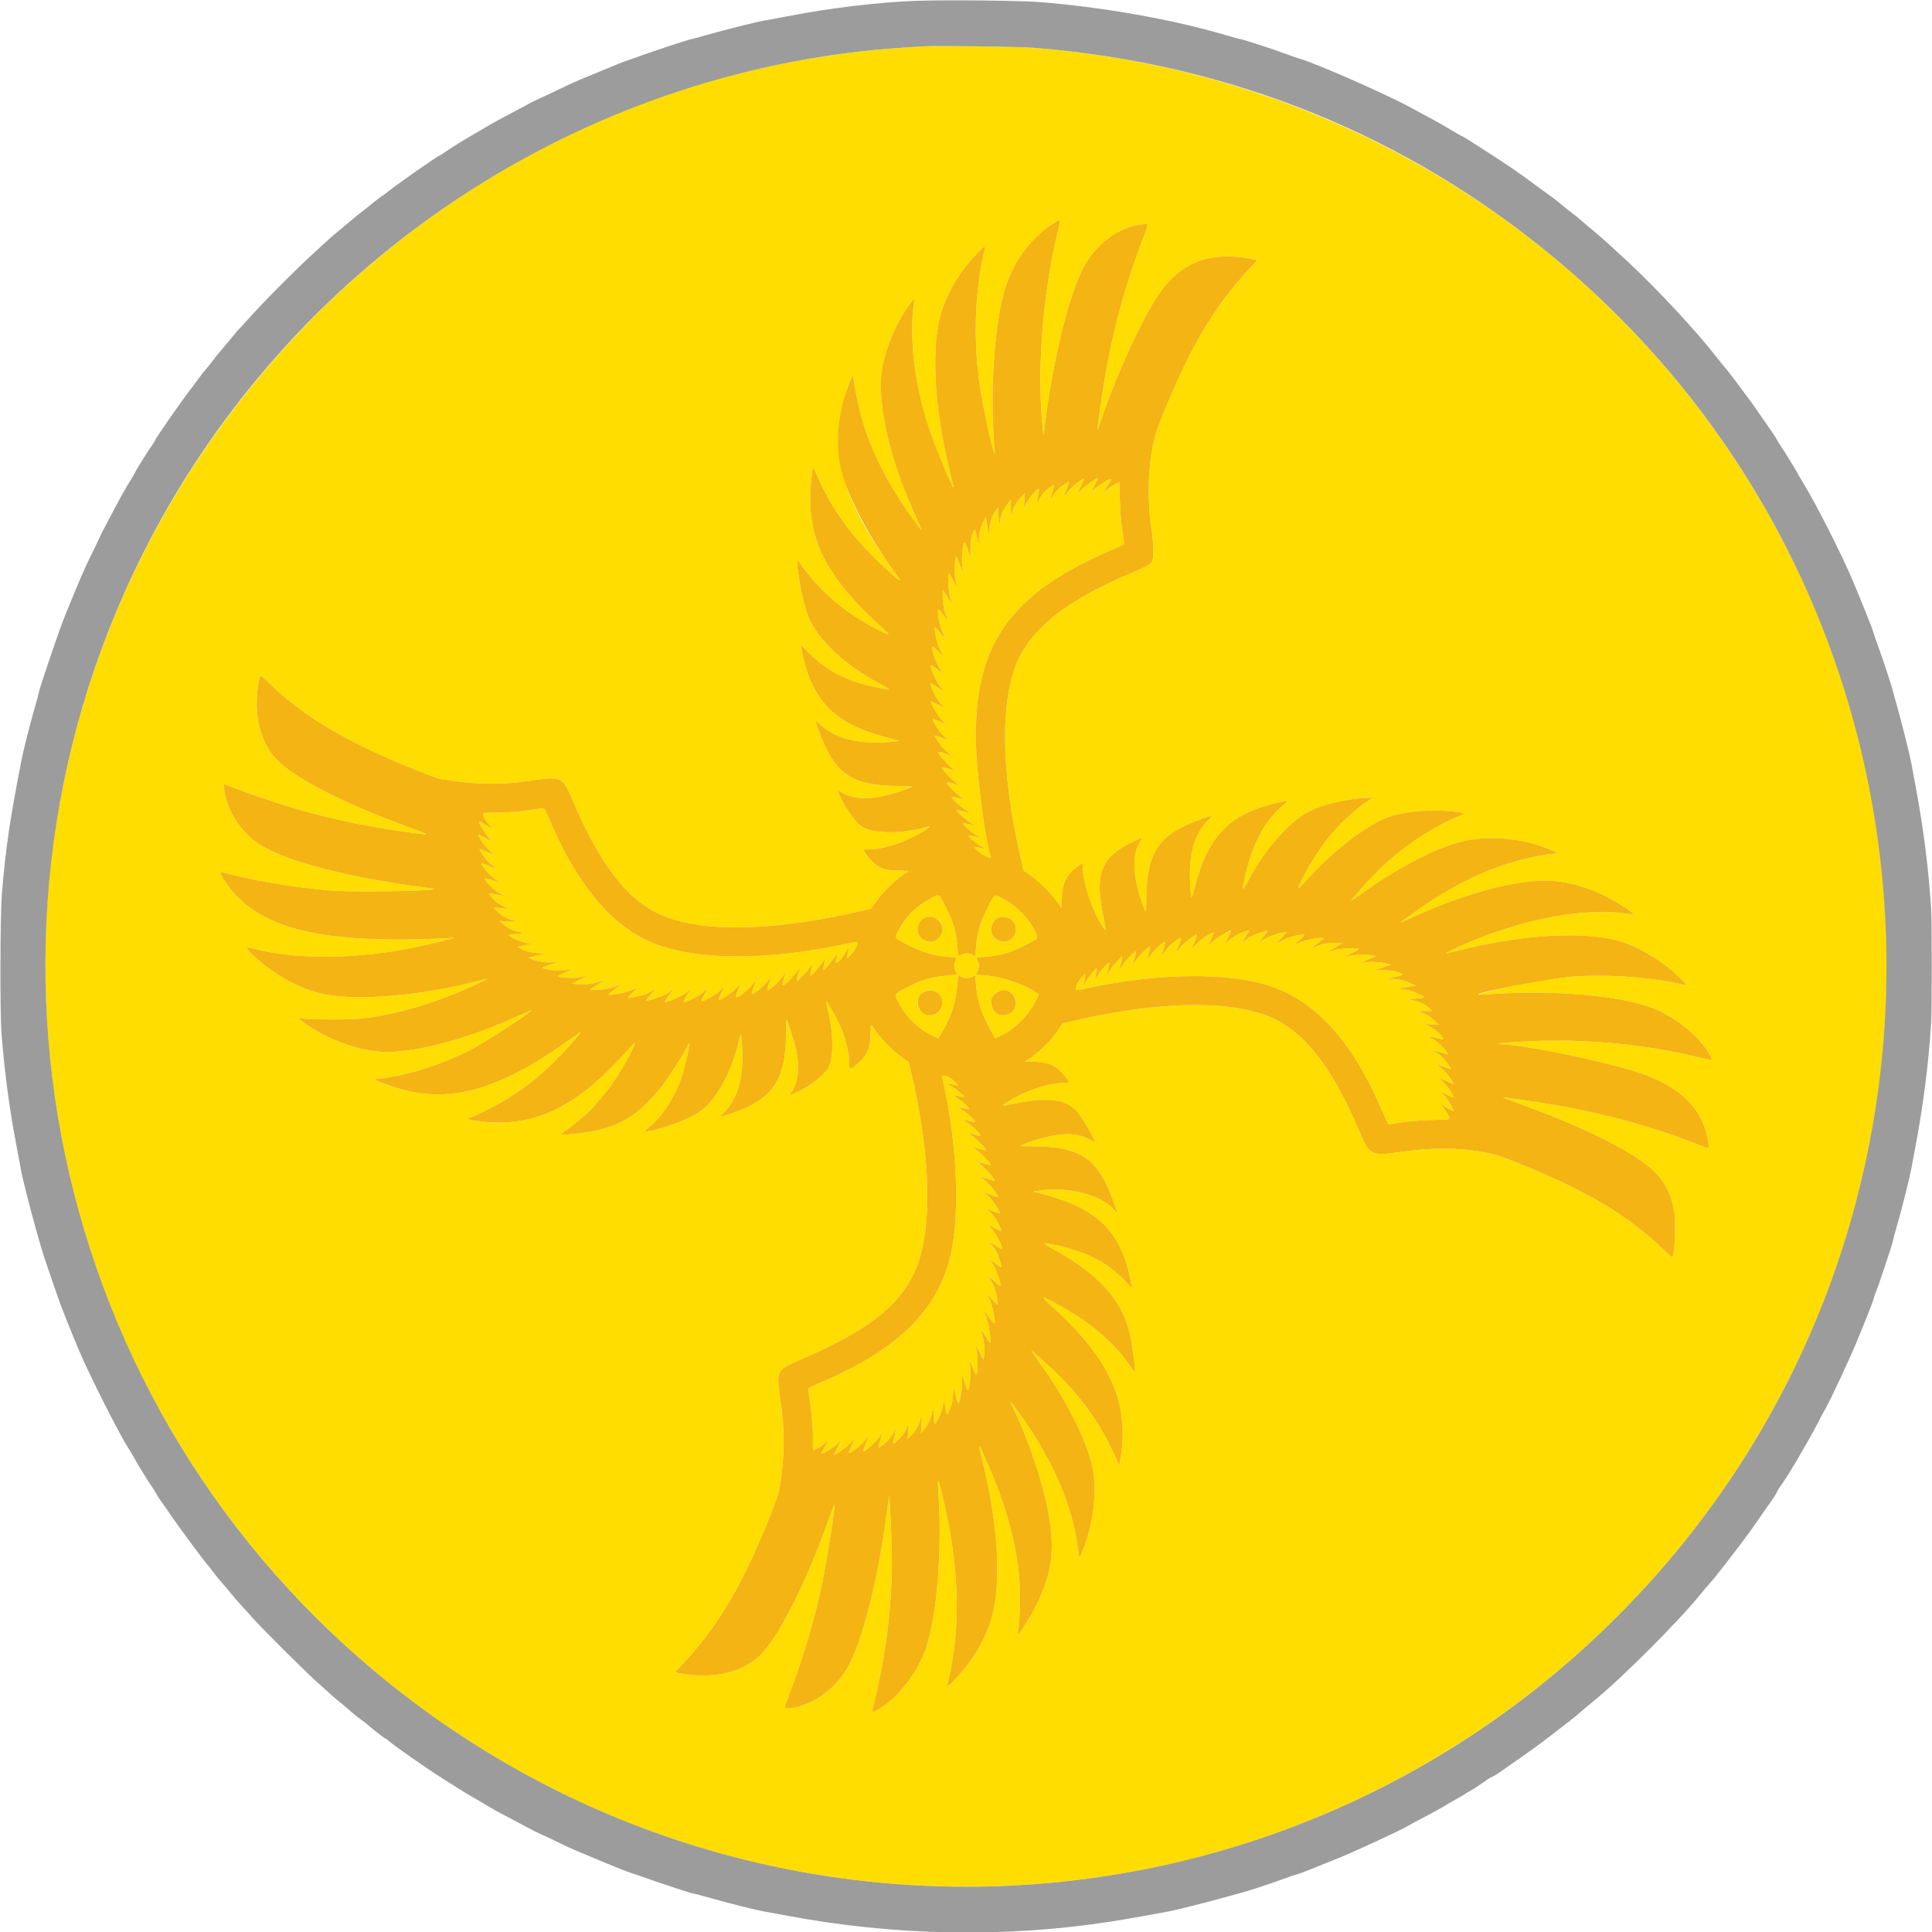 <svg id="svg" version="1.1" xmlns="http://www.w3.org/2000/svg" xmlns:xlink="http://www.w3.org/1999/xlink" width="400" height="400" viewBox="0, 0, 400,400"><g id="svgg"><path id="path0" d="M191.000 9.602 C 190.496 9.635,188.846 9.740,187.333 9.836 C 82.347 16.523,2.060 108.833,9.905 213.833 C 17.734 318.631,108.355 397.275,213.092 390.168 C 305.588 383.892,380.525 311.283,389.661 219.083 C 400.249 112.223,321.617 18.496,214.167 9.902 C 210.984 9.647,193.768 9.425,191.000 9.602 M219.005 47.948 C 215.835 60.832,214.587 77.687,215.946 89.250 L 216.064 90.250 216.198 89.083 C 217.721 75.813,221.104 61.644,224.179 55.659 C 226.835 50.488,231.575 46.979,236.687 46.401 C 237.892 46.265,237.909 45.971,236.483 49.767 C 232.086 61.470,229.567 71.611,227.673 85.235 C 227.136 89.099,227.122 89.564,227.589 88.136 C 230.610 78.885,236.013 66.837,239.571 61.417 C 244.254 54.282,250.527 51.843,259.467 53.679 L 260.351 53.861 259.134 55.143 C 251.221 63.480,245.864 72.670,239.815 88.288 C 237.849 93.364,237.287 101.929,238.414 109.667 C 238.937 113.262,238.946 115.632,238.441 116.404 C 238.118 116.896,237.141 117.393,232.833 119.254 C 221.264 124.255,214.296 129.620,211.087 136.000 C 207.049 144.025,207.096 159.164,211.214 177.165 L 211.919 180.246 213.251 181.152 C 214.893 182.268,217.826 185.169,218.958 186.794 L 219.800 188.006 219.861 185.794 C 219.945 182.690,220.916 180.894,223.458 179.139 L 224.167 178.651 224.167 179.313 C 224.167 182.990,226.505 189.673,228.751 192.417 C 229.076 192.814,229.083 192.876,228.435 189.750 C 226.583 180.814,227.926 177.448,234.624 174.238 C 236.544 173.319,236.597 173.321,235.995 174.292 C 234.345 176.950,234.493 181.302,236.422 186.833 C 237.313 189.389,237.322 189.384,237.331 186.333 C 237.357 177.566,239.306 173.842,245.387 170.939 C 246.643 170.340,250.618 168.833,250.943 168.833 C 250.992 168.833,250.555 169.348,249.974 169.977 C 247.203 172.973,246.155 176.677,246.397 182.619 C 246.548 186.327,246.663 186.536,247.248 184.156 C 249.979 173.042,254.670 168.286,265.125 166.033 C 266.941 165.642,266.967 165.673,265.680 166.713 C 262.013 169.676,259.289 174.707,257.841 181.188 C 257.073 184.624,257.164 184.812,258.417 182.373 C 261.685 176.009,266.943 170.061,271.215 167.896 C 273.980 166.495,279.895 165.167,283.371 165.167 L 284.212 165.167 283.263 165.810 C 277.803 169.516,273.437 174.610,269.913 181.384 C 268.405 184.283,268.427 184.544,270.030 182.744 C 276.021 176.016,283.322 170.438,288.087 168.948 C 291.364 167.923,296.393 167.544,300.748 167.993 C 303.448 168.271,303.580 168.338,302.384 168.826 C 296.128 171.378,289.695 175.781,284.557 181.025 C 282.814 182.804,279.653 186.376,279.743 186.465 C 279.775 186.498,281.043 185.638,282.559 184.554 C 288.576 180.253,295.472 176.534,300.667 174.790 C 306.927 172.687,315.034 173.235,321.667 176.210 L 322.583 176.621 321.583 176.743 C 313.363 177.749,305.354 180.781,297.000 186.052 C 295.219 187.175,289.984 190.873,290.062 190.951 C 290.090 190.979,290.846 190.660,291.741 190.242 C 302.345 185.286,312.863 182.333,319.909 182.333 C 325.684 182.333,332.120 184.680,337.837 188.871 C 338.423 189.300,338.202 189.351,336.654 189.141 C 326.856 187.814,313.124 190.703,300.452 196.756 C 298.706 197.590,298.843 197.597,301.841 196.824 C 315.281 193.357,328.883 192.656,335.953 195.066 C 340.159 196.500,344.310 199.075,347.648 202.321 C 349.476 204.098,349.476 204.108,347.646 203.681 C 341.389 202.222,330.804 201.595,324.500 202.308 C 319.457 202.880,315.468 203.582,310.000 204.863 C 305.973 205.806,305.278 206.065,307.167 205.920 C 320.169 204.922,333.285 205.837,340.917 208.274 C 346.203 209.962,351.792 214.321,354.096 218.553 C 354.679 219.624,354.712 219.619,351.875 218.938 C 339.708 216.016,327.273 214.932,314.500 215.680 C 311.316 215.866,309.162 216.108,310.346 216.147 C 315.737 216.323,331.745 219.600,339.250 222.064 C 348.069 224.960,352.802 229.803,353.724 236.875 C 353.850 237.844,353.805 237.852,352.046 237.150 C 341.070 232.771,328.998 229.654,316.000 227.842 C 314.029 227.568,312.135 227.303,311.792 227.253 C 310.828 227.114,311.033 227.245,312.708 227.839 C 320.808 230.713,326.939 233.270,332.500 236.095 C 342.354 241.100,345.481 244.333,346.593 250.667 C 347.013 253.056,346.764 259.766,346.235 260.318 C 346.199 260.356,345.437 259.680,344.543 258.816 C 336.772 251.313,327.409 245.869,312.000 239.895 C 306.450 237.743,298.559 237.249,289.833 238.507 C 283.867 239.368,283.581 239.223,281.485 234.302 C 275.344 219.880,269.251 212.531,261.266 209.919 C 252.487 207.047,238.760 207.554,222.304 211.358 L 220.025 211.885 219.056 213.317 C 217.859 215.086,215.162 217.818,213.522 218.923 L 212.294 219.750 214.439 219.840 C 217.387 219.964,218.790 220.677,220.585 222.963 C 221.506 224.137,221.506 224.167,220.600 224.167 C 217.251 224.167,212.093 225.894,208.445 228.237 C 207.163 229.060,207.284 229.101,209.526 228.606 C 216.687 227.026,220.763 227.514,223.068 230.228 C 224.250 231.621,226.667 235.773,226.667 236.413 C 226.667 236.457,226.197 236.236,225.624 235.921 C 222.708 234.318,218.990 234.473,213.167 236.440 C 210.700 237.273,210.734 237.333,213.675 237.334 C 223.876 237.336,227.440 239.846,230.752 249.364 C 231.457 251.388,231.457 251.393,230.832 250.634 C 228.110 247.332,220.932 245.516,214.750 246.568 L 213.917 246.709 216.000 247.252 C 227.542 250.259,232.423 255.294,234.250 266.079 L 234.362 266.741 232.913 265.201 C 229.389 261.457,225.094 259.210,218.843 257.841 C 215.687 257.150,215.568 257.225,217.836 258.476 C 227.090 263.579,231.876 268.656,233.728 275.333 C 234.273 277.297,235.157 283.732,234.915 283.974 C 234.817 284.072,234.853 284.115,234.164 283.083 C 230.814 278.064,225.639 273.630,218.912 270.012 C 215.379 268.112,215.237 268.165,217.750 270.440 C 230.080 281.606,234.103 290.818,231.847 302.719 L 231.714 303.417 231.427 302.750 C 227.733 294.196,223.216 288.091,215.624 281.395 C 213.035 279.111,213.019 279.115,214.836 281.583 C 220.455 289.216,224.889 297.900,226.162 303.765 C 227.173 308.423,226.494 314.921,224.434 320.294 C 223.454 322.851,223.470 322.844,223.214 320.833 C 222.052 311.673,218.104 302.495,211.115 292.700 C 209.265 290.108,208.819 289.653,209.551 291.108 C 212.673 297.307,215.882 306.741,217.073 313.221 C 218.437 320.644,217.827 325.534,214.728 331.998 C 213.354 334.866,210.278 339.534,210.720 338.082 C 211.153 336.657,211.306 329.873,210.986 326.279 C 210.290 318.464,207.775 310.011,203.250 300.281 C 202.563 298.803,202.590 299.190,203.404 302.436 C 206.853 316.186,207.438 329.297,204.914 336.270 C 203.377 340.516,201.090 344.169,197.864 347.530 C 195.973 349.499,195.966 349.501,196.355 347.875 C 199.046 336.620,198.612 323.926,195.034 309.250 C 194.160 305.663,194.064 305.720,194.319 309.670 C 195.051 320.984,193.974 334.395,191.808 340.945 C 189.996 346.425,185.676 351.918,181.422 354.150 C 180.423 354.674,180.436 354.804,181.174 351.750 C 183.448 342.347,184.669 332.308,184.660 323.083 C 184.657 319.248,184.232 309.712,184.072 309.872 C 184.047 309.898,183.863 311.193,183.665 312.751 C 181.914 326.504,178.538 339.921,175.489 345.249 C 172.810 349.932,167.773 353.386,163.167 353.699 C 162.238 353.762,162.211 353.977,163.603 350.303 C 166.379 342.981,168.784 334.792,170.228 327.750 C 171.307 322.490,172.966 311.981,172.798 311.477 C 172.764 311.376,172.262 312.634,171.682 314.272 C 166.942 327.654,161.141 339.147,157.296 342.773 C 153.637 346.222,148.070 347.574,141.597 346.586 C 139.528 346.270,139.578 346.391,140.935 344.962 C 148.691 336.794,153.838 328.074,159.774 313.047 C 161.254 309.300,161.334 309.012,161.734 305.956 C 162.485 300.230,162.440 295.810,161.570 289.750 C 160.704 283.724,160.737 283.658,165.789 281.481 C 181.088 274.885,187.816 269.136,190.441 260.417 C 193.040 251.782,192.354 237.535,188.572 221.659 L 188.154 219.901 186.678 218.860 C 184.909 217.611,182.349 215.021,181.249 213.366 C 180.227 211.830,180.252 211.809,180.236 214.209 C 180.215 217.255,179.294 219.021,176.771 220.857 C 175.954 221.452,175.833 221.368,175.833 220.198 C 175.832 217.153,174.609 213.238,172.515 209.583 C 170.951 206.853,170.841 206.820,171.431 209.251 C 172.537 213.805,172.630 218.502,171.659 220.767 C 170.889 222.563,166.682 225.700,163.872 226.574 L 163.493 226.691 163.906 226.083 C 165.265 224.080,165.595 221.235,164.891 217.583 C 164.630 216.233,163.060 211.222,162.859 211.100 C 162.799 211.064,162.744 212.358,162.737 213.975 C 162.690 224.155,159.717 228.059,149.707 231.087 L 148.997 231.302 150.141 230.076 C 153.033 226.979,154.104 222.473,153.587 215.575 C 153.455 213.809,153.328 213.738,153.008 215.250 C 151.575 222.024,148.076 228.244,144.464 230.438 C 142.096 231.877,137.951 233.447,134.856 234.079 C 133.137 234.429,133.132 234.423,134.358 233.412 C 137.139 231.119,139.632 227.325,141.061 223.212 C 141.724 221.302,142.917 216.190,142.737 216.024 C 142.673 215.965,142.592 215.996,142.557 216.093 C 142.087 217.393,138.286 223.395,136.758 225.249 C 131.265 231.915,127.215 233.987,118.019 234.835 C 115.659 235.053,115.679 235.097,117.536 233.776 C 122.225 230.441,126.264 225.800,129.452 220.083 C 131.447 216.506,131.938 215.196,130.795 216.500 C 119.134 229.806,110.107 233.974,97.458 231.893 C 96.905 231.801,96.557 231.500,97.006 231.500 C 97.384 231.500,101.480 229.548,103.350 228.477 C 108.979 225.252,113.295 221.677,118.192 216.181 C 120.792 213.263,120.819 213.156,118.542 214.808 C 102.655 226.329,92.046 229.009,80.075 224.524 C 77.175 223.438,77.165 223.428,78.840 223.272 C 84.223 222.772,92.447 220.084,98.167 216.956 C 101.682 215.034,110.564 209.167,109.959 209.167 C 109.909 209.167,108.605 209.737,107.060 210.434 C 97.468 214.760,88.435 217.341,81.392 217.769 C 75.610 218.120,68.071 215.589,62.547 211.444 C 61.622 210.751,61.652 210.684,62.792 210.889 C 64.223 211.147,73.069 211.127,75.167 210.862 C 82.584 209.926,90.230 207.633,98.411 203.893 C 101.471 202.494,101.486 202.420,98.555 203.187 C 86.726 206.280,73.056 207.332,66.315 205.669 C 61.795 204.554,57.003 201.925,53.149 198.445 C 50.580 196.125,50.505 195.900,52.476 196.410 C 62.644 199.039,76.858 198.542,90.538 195.080 L 94.083 194.182 91.417 194.300 C 64.976 195.461,52.237 191.919,46.096 181.699 C 45.293 180.363,45.208 180.392,47.933 181.072 C 53.901 182.560,61.152 183.739,68.167 184.361 C 73.138 184.802,92.714 184.446,89.583 183.972 C 89.125 183.902,87.097 183.618,85.076 183.339 C 70.746 181.365,58.350 177.960,53.497 174.665 C 49.651 172.053,46.889 167.629,46.399 163.292 C 46.291 162.342,46.304 162.286,46.600 162.402 C 59.830 167.539,70.576 170.363,84.049 172.242 C 89.435 172.994,89.413 173.029,84.667 171.277 C 70.190 165.934,60.278 160.762,56.827 156.750 C 53.673 153.083,52.461 147.330,53.554 141.213 C 53.845 139.585,53.825 139.587,55.380 141.108 C 62.698 148.268,71.764 153.682,85.858 159.308 C 90.770 161.269,90.753 161.264,93.523 161.652 C 99.200 162.448,104.515 162.453,109.611 161.667 C 116.150 160.659,116.495 160.808,118.481 165.512 C 124.324 179.354,130.184 186.778,137.591 189.724 C 146.133 193.120,160.711 192.705,178.530 188.558 L 180.311 188.144 181.355 186.707 C 183.113 184.288,185.938 181.640,188.068 180.417 C 188.272 180.300,187.673 180.250,186.054 180.250 C 182.840 180.250,181.360 179.526,179.419 177.003 C 178.579 175.912,178.618 175.833,179.992 175.833 C 183.007 175.833,187.440 174.367,191.088 172.164 C 192.561 171.274,192.880 170.914,191.958 171.180 C 186.406 172.781,180.409 172.667,178.115 170.915 C 176.773 169.890,174.166 165.923,173.586 164.025 L 173.467 163.633 174.192 164.051 C 176.731 165.516,179.963 165.635,184.370 164.425 C 186.405 163.867,188.645 163.090,188.864 162.867 C 188.927 162.803,187.615 162.740,185.948 162.729 C 176.309 162.661,172.869 160.296,169.613 151.500 C 168.660 148.928,168.662 148.899,169.695 149.895 C 172.988 153.070,178.318 154.311,185.250 153.516 L 186.250 153.401 185.500 153.196 C 185.088 153.084,183.887 152.760,182.833 152.478 C 172.638 149.745,168.048 144.913,165.995 134.754 C 165.885 134.207,165.754 133.653,165.704 133.523 C 165.654 133.394,166.507 134.184,167.599 135.279 C 171.335 139.025,175.287 141.018,181.583 142.330 C 182.500 142.521,183.419 142.714,183.625 142.759 C 184.423 142.931,183.937 142.483,182.542 141.759 C 175.080 137.889,169.283 132.490,167.321 127.583 C 166.044 124.391,164.398 114.814,165.369 116.228 C 169.558 122.328,174.778 126.823,181.849 130.418 C 184.146 131.586,184.475 131.598,183.208 130.466 C 170.572 119.172,166.667 111.113,168.003 99.083 C 168.305 96.363,168.267 96.384,169.157 98.435 C 172.457 106.039,177.075 112.150,184.468 118.700 C 186.793 120.760,186.872 120.713,185.117 118.316 C 173.659 102.662,171.067 91.891,175.775 79.500 C 176.106 78.629,176.429 77.858,176.494 77.785 C 176.559 77.713,176.780 78.714,176.984 80.009 C 178.462 89.382,182.121 97.797,188.767 107.103 C 191.388 110.773,191.372 110.900,188.964 105.500 C 183.719 93.736,181.320 81.983,182.807 75.338 C 183.781 70.988,185.786 66.494,188.271 63.091 C 189.388 61.561,189.374 61.556,189.138 63.427 C 188.197 70.905,189.606 81.101,192.809 90.000 C 194.341 94.254,197.249 101.140,197.436 100.953 C 197.468 100.921,197.162 99.587,196.755 97.989 C 193.368 84.667,192.673 71.300,195.003 64.306 C 196.428 60.030,198.842 56.098,202.209 52.572 C 204.155 50.534,204.136 50.535,203.691 52.447 C 201.900 60.147,201.522 69.877,202.677 78.535 C 203.502 84.724,206.272 97.041,205.929 93.000 C 204.899 80.861,205.888 66.450,208.245 59.255 C 210.076 53.665,214.009 48.593,218.500 46.030 C 219.639 45.379,219.638 45.375,219.005 47.948 M226.248 99.550 C 225.699 99.840,224.781 100.541,224.208 101.107 C 223.635 101.673,223.169 102.086,223.173 102.026 C 223.176 101.966,223.470 101.317,223.826 100.583 C 224.181 99.850,224.447 99.225,224.417 99.194 C 224.141 98.919,221.501 101.089,220.812 102.158 C 220.180 103.136,220.211 102.733,220.897 101.042 C 221.533 99.473,221.533 99.473,220.414 100.227 C 219.273 100.997,218.265 102.039,217.849 102.879 C 217.389 103.808,217.407 103.374,217.897 101.741 C 218.376 100.141,218.380 100.147,217.383 100.883 C 216.279 101.696,215.766 102.267,215.177 103.335 C 214.594 104.392,214.572 104.325,214.932 102.588 C 215.077 101.884,215.158 101.269,215.111 101.222 C 214.797 100.908,212.611 103.565,212.223 104.733 C 212.008 105.377,212.000 105.321,212.083 103.750 L 212.170 102.083 211.412 102.899 C 210.441 103.942,209.908 104.858,209.604 106.004 L 209.362 106.917 209.306 105.167 L 209.250 103.417 208.458 104.522 C 207.589 105.735,207.241 106.564,207.051 107.883 L 206.926 108.750 206.813 107.833 C 206.751 107.329,206.690 106.504,206.678 106.000 L 206.656 105.083 206.303 105.500 C 205.577 106.357,204.958 108.022,204.846 109.417 L 204.739 110.750 204.539 109.667 C 204.428 109.071,204.288 108.216,204.226 107.766 L 204.114 106.949 203.653 107.862 C 203.023 109.107,202.629 110.723,202.695 111.784 C 202.777 113.104,202.580 112.851,202.246 111.208 C 201.858 109.306,201.778 109.255,201.310 110.610 C 200.987 111.545,200.917 112.087,200.917 113.625 L 200.917 115.501 200.353 113.810 C 199.994 112.732,199.744 112.203,199.664 112.351 C 199.197 113.214,198.984 116.663,199.326 117.822 C 199.418 118.137,199.467 118.422,199.434 118.455 C 199.365 118.524,198.167 115.714,198.167 115.483 C 198.167 115.401,198.102 115.333,198.023 115.333 C 197.625 115.333,197.539 119.357,197.911 120.591 C 198.286 121.839,198.086 121.678,197.305 120.103 C 196.913 119.313,196.527 118.667,196.447 118.667 C 196.133 118.667,196.416 123.031,196.797 124.065 C 197.232 125.248,197.191 125.214,196.061 123.460 L 195.175 122.083 195.171 123.515 C 195.167 124.991,195.579 127.024,196.078 127.990 C 196.494 128.794,196.282 128.599,195.229 127.208 C 194.253 125.921,194.250 125.918,194.198 126.451 C 194.103 127.440,194.621 129.805,195.187 130.963 C 195.489 131.579,195.768 132.158,195.807 132.250 C 195.847 132.342,195.551 132.043,195.148 131.587 C 194.746 131.131,194.205 130.531,193.946 130.254 L 193.476 129.750 193.583 130.819 C 193.718 132.178,194.368 134.235,194.912 135.033 C 195.595 136.033,195.402 135.975,194.255 134.838 C 193.661 134.250,193.123 133.822,193.058 133.887 C 192.682 134.262,193.927 137.687,194.876 138.890 C 195.448 139.614,195.404 139.592,193.781 138.352 C 193.255 137.949,192.781 137.663,192.728 137.716 C 192.416 138.029,193.891 141.360,194.775 142.339 C 195.538 143.184,195.428 143.170,194.056 142.250 C 193.441 141.838,192.869 141.500,192.784 141.500 C 192.280 141.500,193.747 144.576,194.782 145.689 C 195.223 146.163,195.508 146.520,195.417 146.482 C 195.325 146.445,194.699 146.128,194.025 145.780 C 193.351 145.431,192.768 145.176,192.730 145.214 C 192.531 145.413,194.159 148.188,194.982 149.052 L 195.904 150.021 194.665 149.427 C 193.035 148.646,192.904 148.657,193.353 149.542 C 193.987 150.790,194.676 151.730,195.557 152.545 L 196.417 153.341 195.490 152.923 C 194.980 152.692,194.312 152.454,194.006 152.393 L 193.450 152.282 193.887 153.016 C 194.576 154.172,195.506 155.276,196.282 155.857 C 197.197 156.543,197.129 156.584,195.908 156.082 C 194.439 155.478,194.057 155.508,194.449 156.196 C 194.793 156.801,196.876 158.974,197.500 159.380 C 197.849 159.606,197.767 159.600,197.000 159.343 C 195.750 158.924,195.000 158.778,195.000 158.953 C 195.000 159.252,196.782 161.186,197.667 161.848 C 198.171 162.225,198.609 162.557,198.640 162.587 C 198.671 162.617,198.233 162.497,197.667 162.321 C 195.806 161.741,195.670 161.837,196.699 163.006 C 197.185 163.559,198.015 164.326,198.542 164.710 C 199.537 165.436,199.704 165.614,199.208 165.423 C 198.523 165.159,197.000 164.875,197.000 165.011 C 197.000 165.293,198.878 167.036,199.880 167.684 C 200.944 168.372,200.948 168.474,199.896 168.109 C 199.541 167.985,198.967 167.840,198.621 167.785 L 197.991 167.686 198.287 168.062 C 198.782 168.689,200.274 169.951,201.076 170.421 C 201.942 170.929,202.033 171.051,201.375 170.825 C 200.624 170.567,199.333 170.366,199.333 170.508 C 199.333 170.724,201.364 172.499,202.125 172.948 C 203.037 173.485,203.017 173.519,201.958 173.237 C 200.310 172.798,200.199 172.899,201.282 173.852 C 201.814 174.320,202.644 174.928,203.125 175.201 C 204.219 175.823,204.215 175.840,203.042 175.564 C 201.682 175.244,201.550 175.259,201.933 175.692 C 203.019 176.920,205.434 178.104,205.105 177.247 C 204.094 174.611,202.284 161.105,202.080 154.667 C 201.411 133.591,208.899 122.864,230.750 113.592 C 231.758 113.164,232.632 112.762,232.691 112.698 C 232.750 112.635,232.614 111.383,232.389 109.917 C 232.101 108.046,231.945 106.144,231.864 103.545 L 231.750 99.840 230.833 100.263 C 230.329 100.495,229.586 101.000,229.181 101.385 L 228.446 102.083 228.917 101.250 C 229.176 100.792,229.564 100.154,229.779 99.834 C 229.994 99.513,230.097 99.227,230.007 99.197 C 229.687 99.090,227.454 100.405,226.734 101.125 C 225.828 102.031,225.821 101.937,226.679 100.374 C 227.497 98.885,227.499 98.889,226.248 99.550 M109.250 167.774 C 107.252 168.074,105.758 168.184,103.293 168.212 C 100.495 168.244,100.003 168.287,100.005 168.500 C 100.010 169.035,100.679 170.188,101.405 170.914 C 102.271 171.779,101.986 171.694,100.190 170.550 C 99.699 170.237,99.257 170.021,99.207 170.070 C 99.006 170.272,100.275 172.452,101.076 173.279 C 101.549 173.767,101.900 174.167,101.856 174.167 C 101.813 174.167,101.152 173.829,100.389 173.416 C 99.625 173.003,99.001 172.722,99.002 172.791 C 99.011 173.360,100.860 175.858,101.706 176.444 C 102.670 177.112,102.367 177.077,100.750 176.333 C 98.953 175.507,98.962 175.499,100.009 177.064 C 100.755 178.180,101.484 178.895,102.607 179.615 C 103.063 179.907,102.190 179.654,100.847 179.105 C 100.259 178.864,99.746 178.699,99.707 178.737 C 99.416 179.029,101.806 181.719,102.823 182.245 C 103.611 182.652,103.436 182.673,102.208 182.318 C 100.444 181.808,100.333 181.787,100.333 181.965 C 100.333 182.393,102.691 184.636,103.512 184.989 C 104.705 185.502,104.459 185.565,102.731 185.189 C 100.967 184.805,100.987 184.795,101.690 185.671 C 102.423 186.583,103.687 187.497,104.737 187.876 L 105.583 188.180 104.250 188.077 C 103.517 188.021,102.729 187.933,102.500 187.883 C 102.139 187.804,102.194 187.906,102.917 188.653 C 103.822 189.589,105.438 190.500,106.193 190.500 C 106.454 190.500,106.667 190.586,106.667 190.691 C 106.667 190.829,106.214 190.853,105.042 190.777 L 103.417 190.672 104.103 191.298 C 105.031 192.143,106.418 192.820,107.481 192.945 C 108.576 193.075,108.286 193.319,107.000 193.351 C 106.496 193.363,105.858 193.423,105.583 193.483 C 104.531 193.717,108.114 195.296,109.827 195.353 C 110.245 195.367,110.053 195.441,109.167 195.607 C 108.479 195.735,107.729 195.882,107.500 195.934 L 107.084 196.027 107.500 196.259 C 108.622 196.884,109.831 197.218,111.333 197.319 L 112.917 197.426 111.167 197.858 L 109.417 198.290 110.021 198.555 C 111.200 199.073,113.388 199.397,114.497 199.219 C 115.811 199.007,115.597 199.179,113.833 199.752 C 111.968 200.357,111.962 200.362,112.922 200.618 C 114.197 200.957,116.305 201.069,117.319 200.852 C 118.642 200.568,118.518 200.710,116.824 201.420 C 115.028 202.174,115.096 202.285,117.440 202.433 C 118.667 202.510,119.371 202.468,120.219 202.268 C 120.843 202.121,121.406 202.004,121.469 202.008 C 121.532 202.013,120.871 202.380,120.000 202.824 L 118.417 203.631 119.235 203.755 C 120.438 203.937,122.637 203.736,123.829 203.335 C 125.244 202.858,125.214 202.959,123.666 203.886 C 121.795 205.007,121.804 205.073,123.800 204.935 C 125.665 204.807,127.004 204.508,128.005 203.997 C 128.953 203.514,128.837 203.644,127.333 204.750 C 126.600 205.289,126.000 205.792,126.000 205.867 C 126.000 206.269,129.830 205.505,131.186 204.833 L 132.250 204.306 131.000 205.478 C 129.612 206.780,129.623 206.792,131.770 206.349 C 133.326 206.027,134.304 205.650,135.333 204.974 C 135.801 204.666,135.695 204.835,134.795 205.826 C 134.178 206.506,133.704 207.093,133.741 207.130 C 134.009 207.398,138.267 205.898,138.692 205.386 C 138.801 205.255,139.043 205.066,139.232 204.965 C 139.453 204.847,139.336 205.071,138.900 205.599 C 138.114 206.553,137.667 207.191,137.667 207.361 C 137.667 207.788,141.219 206.268,142.324 205.370 C 142.925 204.881,143.023 204.838,142.796 205.167 C 142.202 206.026,141.467 207.356,141.544 207.433 C 141.804 207.693,144.836 206.157,145.790 205.281 L 146.551 204.583 145.839 205.883 C 145.448 206.598,145.179 207.234,145.241 207.297 C 145.461 207.517,148.245 205.934,149.050 205.131 C 149.489 204.692,149.869 204.333,149.893 204.333 C 149.917 204.333,149.690 204.840,149.388 205.458 C 148.856 206.547,148.723 207.000,148.935 207.000 C 149.391 207.000,151.284 205.727,152.208 204.799 C 152.827 204.177,153.333 203.692,153.333 203.720 C 153.333 203.748,153.143 204.166,152.910 204.649 C 152.436 205.631,152.215 206.500,152.440 206.500 C 152.950 206.500,154.961 204.897,155.856 203.777 C 156.210 203.333,156.500 203.005,156.500 203.049 C 156.500 203.092,156.309 203.635,156.075 204.256 C 155.393 206.067,155.530 206.173,157.035 204.997 C 157.741 204.445,158.633 203.564,159.017 203.039 C 159.400 202.513,159.657 202.233,159.586 202.417 C 159.286 203.198,158.833 204.715,158.833 204.937 C 158.833 205.507,161.418 203.233,162.107 202.058 C 162.675 201.089,162.726 201.197,162.320 202.502 C 161.763 204.291,161.906 204.402,163.199 203.191 C 163.813 202.616,164.585 201.738,164.916 201.240 C 165.641 200.148,165.731 200.111,165.399 201.042 C 165.082 201.929,164.841 203.167,164.985 203.167 C 165.208 203.167,167.165 201.049,167.758 200.167 C 168.096 199.662,168.322 199.400,168.259 199.583 C 168.023 200.270,167.683 201.905,167.760 201.982 C 167.917 202.139,169.371 200.564,170.206 199.333 C 170.672 198.646,170.998 198.233,170.929 198.417 C 170.719 198.974,170.373 200.745,170.457 200.833 C 170.575 200.959,172.100 199.218,172.864 198.083 C 173.235 197.533,173.491 197.224,173.433 197.396 C 172.501 200.163,173.438 199.915,175.243 196.917 C 175.568 196.378,175.832 195.969,175.831 196.010 C 175.830 196.050,175.719 196.496,175.583 197.000 C 175.178 198.509,175.250 198.693,175.940 197.917 C 177.206 196.494,177.964 195.000,177.420 195.000 C 177.310 195.000,176.176 195.220,174.901 195.489 C 158.588 198.934,144.137 198.848,135.218 195.251 C 126.655 191.798,119.417 183.141,113.655 169.458 C 112.834 167.509,112.725 167.335,112.338 167.354 C 112.106 167.365,110.717 167.554,109.250 167.774 M192.914 185.888 C 189.639 187.602,187.446 189.801,185.847 192.972 C 185.194 194.267,185.127 194.173,187.650 195.478 C 191.011 197.215,193.225 197.880,196.384 198.102 C 197.273 198.165,198.000 198.271,198.000 198.338 C 198.000 198.405,197.881 198.743,197.737 199.090 C 197.445 199.789,197.525 200.659,197.942 201.306 C 198.263 201.804,198.415 201.751,196.000 201.979 C 192.587 202.301,190.672 202.902,187.263 204.718 C 185.128 205.856,185.140 205.832,185.913 207.349 C 187.499 210.462,189.733 212.712,192.811 214.295 L 194.227 215.024 194.623 214.387 C 196.774 210.922,197.837 207.865,198.193 204.114 C 198.419 201.730,198.343 201.910,198.976 202.238 C 199.603 202.562,200.777 202.568,201.333 202.250 C 201.563 202.119,201.795 202.009,201.850 202.006 C 201.905 202.003,201.999 202.757,202.060 203.682 C 202.294 207.255,203.234 210.093,205.459 213.944 L 206.053 214.972 206.960 214.571 C 209.979 213.236,213.248 209.952,214.600 206.896 L 215.028 205.926 214.639 205.611 C 212.682 204.025,207.706 202.284,204.230 201.969 L 202.043 201.770 202.354 201.260 C 202.726 200.651,202.757 199.429,202.417 198.833 C 202.286 198.604,202.176 198.371,202.173 198.315 C 202.169 198.260,202.935 198.162,203.875 198.098 C 207.128 197.877,209.286 197.234,212.703 195.468 C 215.078 194.240,215.060 194.271,214.268 192.731 C 212.727 189.739,210.076 187.173,207.042 185.738 C 205.850 185.174,205.897 185.138,204.632 187.608 C 202.881 191.028,202.301 193.015,202.062 196.418 C 201.945 198.087,201.928 198.124,201.443 197.757 C 200.880 197.330,199.921 197.279,199.123 197.632 L 198.391 197.956 198.192 195.853 C 197.870 192.451,197.383 190.855,195.631 187.460 C 194.341 184.961,194.505 185.056,192.914 185.888 M193.832 190.143 C 195.148 190.849,195.516 192.708,194.582 193.933 C 193.069 195.917,189.999 194.888,190.001 192.397 C 190.002 190.395,192.053 189.188,193.832 190.143 M209.127 190.166 C 211.428 191.569,210.201 195.225,207.523 194.946 C 205.674 194.753,204.662 192.840,205.531 191.179 C 206.199 189.902,207.905 189.421,209.127 190.166 M253.338 193.387 C 252.430 193.836,251.617 194.395,251.048 194.962 C 250.563 195.445,250.167 195.809,250.167 195.771 C 250.167 195.733,250.439 195.128,250.771 194.428 C 251.104 193.727,251.334 193.112,251.282 193.060 C 251.064 192.841,248.414 194.631,247.557 195.575 L 246.657 196.568 247.139 195.492 C 247.642 194.368,247.906 193.500,247.745 193.500 C 247.204 193.500,244.548 195.696,243.982 196.612 C 243.477 197.430,243.449 197.223,243.910 196.075 C 244.409 194.835,244.578 194.166,244.393 194.168 C 244.006 194.173,241.867 196.013,241.212 196.905 C 240.803 197.461,240.432 197.954,240.387 198.000 C 240.342 198.046,240.462 197.685,240.654 197.199 C 241.087 196.101,241.342 195.000,241.164 195.000 C 240.732 195.000,238.684 196.956,237.940 198.080 C 237.409 198.881,237.399 198.800,237.848 197.321 C 238.040 196.690,238.167 196.085,238.131 195.976 C 238.036 195.692,235.789 197.863,235.156 198.849 C 234.487 199.893,234.431 199.834,234.840 198.520 C 235.399 196.723,235.308 196.621,234.160 197.755 C 233.606 198.302,232.877 199.162,232.540 199.667 C 231.682 200.952,231.621 201.004,231.898 200.221 C 232.032 199.840,232.189 199.165,232.247 198.722 L 232.351 197.917 231.240 199.082 C 230.628 199.722,229.912 200.622,229.649 201.082 C 229.096 202.046,229.079 202.020,229.417 200.723 C 229.848 199.068,229.760 198.965,228.805 200.000 C 228.339 200.504,227.658 201.367,227.292 201.917 C 226.775 202.692,226.654 202.804,226.751 202.417 C 227.006 201.407,227.136 200.581,227.053 200.500 C 226.911 200.360,225.550 202.020,224.901 203.125 C 224.169 204.372,224.131 204.394,224.433 203.390 C 224.562 202.963,224.664 202.382,224.662 202.099 L 224.657 201.583 223.991 202.333 C 223.205 203.218,222.918 203.721,222.778 204.458 C 222.652 205.122,222.689 205.126,224.839 204.657 C 239.590 201.437,254.030 201.226,262.818 204.101 C 272.602 207.302,280.143 215.755,286.399 230.534 C 287.330 232.733,287.383 232.816,287.808 232.741 C 290.911 232.201,293.360 231.960,296.546 231.880 C 300.146 231.790,300.174 231.787,300.069 231.436 C 299.842 230.686,299.076 229.455,298.545 228.989 C 297.770 228.308,298.024 228.378,299.403 229.225 C 300.052 229.624,300.679 230.004,300.795 230.070 C 301.490 230.465,299.716 227.369,298.773 226.542 C 297.972 225.839,298.143 225.864,299.657 226.667 C 300.339 227.029,300.925 227.297,300.960 227.262 C 301.233 226.989,299.462 224.502,298.369 223.623 C 297.590 222.996,298.040 223.105,299.725 223.949 C 300.354 224.264,300.893 224.496,300.924 224.465 C 301.179 224.210,299.013 221.486,298.026 220.821 C 297.160 220.238,297.383 220.269,299.292 221.001 C 300.716 221.547,300.700 221.571,299.766 220.271 C 298.870 219.024,298.128 218.313,297.250 217.859 C 296.883 217.670,296.660 217.511,296.753 217.507 C 296.938 217.499,299.056 218.070,299.561 218.264 C 300.577 218.655,297.800 215.671,296.612 215.096 C 295.628 214.620,295.923 214.553,297.417 214.913 C 299.045 215.306,299.111 215.275,298.420 214.432 C 297.737 213.598,296.360 212.595,295.398 212.231 C 294.772 211.994,294.803 211.989,296.333 212.076 L 297.917 212.166 296.984 211.281 C 296.004 210.350,295.242 209.914,294.000 209.570 C 293.264 209.367,293.281 209.363,294.917 209.341 L 296.583 209.319 295.966 208.774 C 295.025 207.942,293.786 207.335,292.541 207.097 L 291.417 206.881 293.125 206.753 C 294.065 206.682,294.833 206.562,294.833 206.487 C 294.833 206.090,292.002 204.960,290.726 204.846 C 289.283 204.717,289.297 204.710,291.833 204.267 L 293.083 204.049 292.167 203.615 C 290.871 203.002,289.280 202.628,288.239 202.694 C 287.072 202.767,287.286 202.610,288.833 202.258 C 290.658 201.842,290.649 201.846,290.167 201.579 C 289.353 201.128,287.356 200.789,285.983 200.869 C 285.259 200.911,284.693 200.918,284.726 200.885 C 284.759 200.853,285.524 200.578,286.427 200.275 L 288.070 199.725 286.929 199.438 C 285.661 199.120,283.088 199.059,282.178 199.326 C 281.274 199.591,281.415 199.429,282.460 199.001 C 282.986 198.786,283.754 198.461,284.167 198.278 L 284.917 197.947 284.250 197.817 C 283.153 197.601,280.470 197.650,279.495 197.903 C 278.263 198.223,278.295 198.177,279.879 197.346 C 281.883 196.297,281.880 196.292,279.250 196.372 C 277.375 196.430,276.738 196.514,276.010 196.801 C 274.741 197.301,274.811 197.204,276.467 196.162 L 277.917 195.250 276.750 195.199 C 275.257 195.134,273.659 195.409,272.516 195.929 C 271.246 196.506,271.314 196.371,272.864 195.240 L 274.220 194.250 273.658 194.195 C 272.621 194.094,270.102 194.660,268.896 195.264 L 267.750 195.839 269.000 194.677 C 270.214 193.549,270.236 193.516,269.750 193.509 C 268.445 193.491,265.882 194.337,264.583 195.215 C 264.181 195.486,264.231 195.393,264.837 194.735 C 265.252 194.285,265.777 193.701,266.004 193.437 L 266.417 192.957 265.586 193.078 C 264.391 193.252,262.191 194.092,261.505 194.638 C 260.479 195.452,260.450 195.397,261.331 194.310 C 262.834 192.457,262.827 192.438,260.863 193.094 C 259.423 193.575,258.440 194.106,257.544 194.886 L 256.934 195.417 257.436 194.667 C 257.713 194.254,258.117 193.623,258.333 193.265 L 258.727 192.613 258.170 192.724 C 257.247 192.909,255.289 193.934,254.453 194.670 C 253.566 195.450,253.500 195.428,254.052 194.538 C 255.195 192.694,255.088 192.522,253.338 193.387 M193.609 205.273 C 195.457 206.150,195.622 208.780,193.896 209.846 C 192.952 210.429,191.508 210.252,190.711 209.456 C 188.715 207.459,191.066 204.066,193.609 205.273 M208.998 205.379 C 211.359 206.628,210.452 210.164,207.770 210.166 C 205.904 210.167,204.671 208.327,205.394 206.620 C 206.002 205.183,207.592 204.636,208.998 205.379 M195.049 223.019 C 198.063 235.484,198.837 250.792,196.893 259.500 C 194.289 271.162,186.054 279.350,170.083 286.156 C 168.708 286.742,167.516 287.280,167.434 287.351 C 167.348 287.427,167.435 288.482,167.642 289.866 C 168.128 293.123,168.376 296.294,168.307 298.403 C 168.271 299.508,168.312 300.166,168.417 300.163 C 168.868 300.153,170.087 299.434,170.866 298.718 C 171.418 298.211,171.645 298.070,171.483 298.333 C 170.420 300.068,169.973 300.862,170.029 300.918 C 170.223 301.112,172.600 299.717,173.344 298.973 L 174.190 298.127 173.472 299.522 C 173.076 300.289,172.726 300.978,172.692 301.054 C 172.375 301.765,175.771 299.313,176.504 298.301 C 177.165 297.389,177.130 297.591,176.332 299.293 C 175.964 300.078,175.698 300.754,175.741 300.797 C 176.038 301.093,178.655 298.959,179.362 297.845 C 179.973 296.882,179.956 297.027,179.247 298.864 C 178.924 299.699,178.685 300.407,178.714 300.437 C 178.992 300.714,181.674 298.299,182.171 297.324 C 182.691 296.305,182.719 296.600,182.250 298.168 C 181.711 299.968,181.704 299.947,182.604 299.302 C 183.659 298.547,184.637 297.415,185.097 296.417 C 185.565 295.401,185.573 295.506,185.174 297.416 C 184.792 299.243,184.752 299.202,185.902 298.151 C 186.906 297.233,187.559 296.261,187.939 295.119 C 188.179 294.395,188.151 296.019,187.897 297.567 C 187.815 298.065,187.845 298.048,188.741 297.097 C 189.716 296.060,190.500 294.648,190.500 293.927 C 190.500 293.692,190.586 293.500,190.691 293.500 C 190.829 293.500,190.853 293.952,190.777 295.125 L 190.671 296.750 191.255 296.083 C 192.088 295.132,192.868 293.479,192.967 292.455 C 193.071 291.374,193.294 291.799,193.341 293.167 C 193.411 295.186,193.503 295.243,194.278 293.750 C 194.883 292.584,195.203 291.494,195.378 290.000 C 195.405 289.771,195.529 290.221,195.654 291.000 C 196.011 293.224,196.034 293.241,196.668 291.737 C 197.127 290.645,197.240 290.128,197.320 288.750 L 197.417 287.083 197.822 288.792 C 198.045 289.731,198.277 290.500,198.339 290.500 C 198.845 290.500,199.428 286.416,199.125 285.000 C 198.911 283.999,199.287 284.799,199.771 286.375 C 200.018 287.177,200.276 287.833,200.346 287.833 C 200.756 287.833,201.133 283.990,200.851 282.678 C 200.565 281.344,200.710 281.490,201.424 283.259 C 201.995 284.670,202.087 284.809,202.226 284.468 C 202.476 283.856,202.451 280.181,202.192 279.447 C 201.795 278.325,202.099 278.617,202.851 280.081 L 203.583 281.503 203.727 280.960 C 203.954 280.105,203.742 277.372,203.363 276.252 C 202.903 274.894,202.979 274.934,203.988 276.580 C 204.467 277.361,204.902 278.000,204.955 278.000 C 205.358 278.000,204.645 273.454,204.060 272.292 C 203.500 271.181,203.685 271.303,204.755 272.750 C 205.264 273.438,205.754 274.000,205.846 274.000 C 206.260 274.000,205.491 270.166,204.820 268.892 C 204.552 268.383,204.333 267.931,204.333 267.888 C 204.333 267.845,204.794 268.340,205.358 268.988 C 206.525 270.332,206.723 270.421,206.581 269.542 C 206.226 267.330,205.737 265.884,204.978 264.808 C 204.390 263.972,204.668 264.114,205.840 265.244 C 206.485 265.867,207.052 266.337,207.101 266.288 C 207.410 265.979,206.202 262.571,205.376 261.421 C 204.743 260.540,204.774 260.552,206.400 261.815 C 207.571 262.724,207.572 262.723,207.015 261.000 C 206.452 259.257,206.149 258.666,205.388 257.823 C 204.684 257.044,204.773 256.996,205.720 257.643 C 206.526 258.195,207.500 258.713,207.500 258.591 C 207.500 257.828,206.187 255.338,205.266 254.355 C 204.494 253.531,204.520 253.530,206.042 254.330 C 206.649 254.649,207.196 254.860,207.257 254.799 C 207.490 254.565,206.134 252.151,205.207 251.149 L 204.253 250.119 204.985 250.493 C 206.137 251.080,207.000 251.352,207.000 251.127 C 207.000 250.666,205.520 248.500,204.607 247.626 L 203.606 246.668 204.428 247.060 C 205.387 247.519,206.493 247.896,206.590 247.798 C 206.819 247.570,204.750 244.987,203.583 244.045 L 202.917 243.506 203.917 243.901 C 204.467 244.117,205.169 244.349,205.478 244.415 L 206.040 244.535 205.728 243.988 C 205.384 243.384,203.368 241.282,202.583 240.709 L 202.083 240.344 202.750 240.614 C 203.545 240.937,205.167 241.340,205.167 241.215 C 205.167 240.924,203.299 238.902,202.482 238.307 C 201.380 237.504,201.342 237.401,202.266 237.724 C 203.090 238.012,204.167 238.213,204.167 238.080 C 204.167 237.807,202.495 236.092,201.557 235.404 C 200.263 234.454,200.263 234.461,201.537 234.858 C 203.291 235.404,203.415 235.249,202.197 234.030 C 201.618 233.451,200.680 232.675,200.113 232.305 C 199.547 231.935,199.217 231.677,199.381 231.730 C 200.568 232.118,201.546 232.348,201.792 232.298 C 202.177 232.220,200.643 230.709,199.266 229.809 C 198.725 229.456,198.312 229.168,198.349 229.169 C 198.386 229.170,198.829 229.281,199.333 229.417 C 200.896 229.836,201.003 229.770,200.160 228.904 C 199.751 228.484,198.950 227.832,198.380 227.455 C 197.136 226.632,197.137 226.627,198.479 226.938 C 199.778 227.238,199.871 227.170,199.096 226.489 C 198.138 225.647,197.730 225.347,196.718 224.738 C 196.196 224.424,195.803 224.167,195.843 224.168 C 195.884 224.169,196.285 224.282,196.735 224.418 C 197.185 224.555,197.743 224.667,197.974 224.667 L 198.396 224.667 197.920 224.170 C 196.741 222.940,194.846 222.180,195.049 223.019 " stroke="none" fill="#ffdd00" fill-rule="evenodd"></path><path id="path1" d="M218.500 46.030 C 214.009 48.593,210.076 53.665,208.245 59.255 C 205.888 66.450,204.899 80.861,205.929 93.000 C 206.272 97.041,203.502 84.724,202.677 78.535 C 201.522 69.877,201.900 60.147,203.691 52.447 C 204.136 50.535,204.155 50.534,202.209 52.572 C 198.842 56.098,196.428 60.030,195.003 64.306 C 192.673 71.300,193.368 84.667,196.755 97.989 C 197.162 99.587,197.468 100.921,197.436 100.953 C 197.249 101.140,194.341 94.254,192.809 90.000 C 189.606 81.101,188.197 70.905,189.138 63.427 C 189.374 61.556,189.388 61.561,188.271 63.091 C 185.786 66.494,183.781 70.988,182.807 75.338 C 181.320 81.983,183.719 93.736,188.964 105.500 C 191.372 110.900,191.388 110.773,188.767 107.103 C 182.121 97.797,178.462 89.382,176.984 80.009 C 176.780 78.714,176.559 77.713,176.494 77.785 C 176.331 77.967,175.244 80.853,174.843 82.167 C 173.184 87.615,173.031 93.444,174.421 98.252 C 176.000 103.714,180.211 111.612,185.117 118.316 C 186.872 120.713,186.793 120.760,184.468 118.700 C 177.075 112.150,172.457 106.039,169.157 98.435 C 168.267 96.384,168.305 96.363,168.003 99.083 C 166.667 111.113,170.572 119.172,183.208 130.466 C 184.475 131.598,184.146 131.586,181.849 130.418 C 174.778 126.823,169.558 122.328,165.369 116.228 C 164.398 114.814,166.044 124.391,167.321 127.583 C 169.283 132.490,175.080 137.889,182.542 141.759 C 183.937 142.483,184.423 142.931,183.625 142.759 C 183.419 142.714,182.500 142.521,181.583 142.330 C 175.287 141.018,171.335 139.025,167.599 135.279 C 166.507 134.184,165.654 133.394,165.704 133.523 C 165.754 133.653,165.885 134.207,165.995 134.754 C 168.048 144.913,172.638 149.745,182.833 152.478 C 183.887 152.760,185.088 153.084,185.500 153.196 L 186.250 153.401 185.250 153.516 C 178.318 154.311,172.988 153.070,169.695 149.895 C 168.662 148.899,168.660 148.928,169.613 151.500 C 172.869 160.296,176.309 162.661,185.948 162.729 C 187.615 162.740,188.927 162.803,188.864 162.867 C 188.645 163.090,186.405 163.867,184.370 164.425 C 179.963 165.635,176.731 165.516,174.192 164.051 L 173.467 163.633 173.586 164.025 C 174.166 165.923,176.773 169.890,178.115 170.915 C 180.409 172.667,186.406 172.781,191.958 171.180 C 192.880 170.914,192.561 171.274,191.088 172.164 C 187.440 174.367,183.007 175.833,179.992 175.833 C 178.618 175.833,178.579 175.912,179.419 177.003 C 181.360 179.526,182.840 180.250,186.054 180.250 C 187.673 180.250,188.272 180.300,188.068 180.417 C 185.938 181.640,183.113 184.288,181.355 186.707 L 180.311 188.144 178.530 188.558 C 160.711 192.705,146.133 193.120,137.591 189.724 C 130.184 186.778,124.324 179.354,118.481 165.512 C 116.495 160.808,116.150 160.659,109.611 161.667 C 104.515 162.453,99.200 162.448,93.523 161.652 C 90.753 161.264,90.770 161.269,85.858 159.308 C 71.764 153.682,62.698 148.268,55.380 141.108 C 53.825 139.587,53.845 139.585,53.554 141.213 C 52.461 147.330,53.673 153.083,56.827 156.750 C 60.278 160.762,70.190 165.934,84.667 171.277 C 89.413 173.029,89.435 172.994,84.049 172.242 C 70.576 170.363,59.830 167.539,46.600 162.402 C 46.304 162.286,46.291 162.342,46.399 163.292 C 46.889 167.629,49.651 172.053,53.497 174.665 C 58.350 177.960,70.746 181.365,85.076 183.339 C 87.097 183.618,89.125 183.902,89.583 183.972 C 92.714 184.446,73.138 184.802,68.167 184.361 C 61.152 183.739,53.901 182.560,47.933 181.072 C 45.208 180.392,45.293 180.363,46.096 181.699 C 52.237 191.919,64.976 195.461,91.417 194.300 L 94.083 194.182 90.538 195.080 C 76.858 198.542,62.644 199.039,52.476 196.410 C 50.505 195.900,50.580 196.125,53.149 198.445 C 57.003 201.925,61.795 204.554,66.315 205.669 C 73.056 207.332,86.726 206.280,98.555 203.187 C 101.486 202.420,101.471 202.494,98.411 203.893 C 90.230 207.633,82.584 209.926,75.167 210.862 C 73.069 211.127,64.223 211.147,62.792 210.889 C 61.652 210.684,61.622 210.751,62.547 211.444 C 68.071 215.589,75.610 218.120,81.392 217.769 C 88.435 217.341,97.468 214.760,107.060 210.434 C 108.605 209.737,109.909 209.167,109.959 209.167 C 110.564 209.167,101.682 215.034,98.167 216.956 C 92.447 220.084,84.223 222.772,78.840 223.272 C 77.165 223.428,77.175 223.438,80.075 224.524 C 92.046 229.009,102.655 226.329,118.542 214.808 C 120.819 213.156,120.792 213.263,118.192 216.181 C 113.295 221.677,108.979 225.252,103.350 228.477 C 101.480 229.548,97.384 231.500,97.006 231.500 C 96.557 231.500,96.905 231.801,97.458 231.893 C 110.107 233.974,119.134 229.806,130.795 216.500 C 131.938 215.196,131.447 216.506,129.452 220.083 C 126.264 225.800,122.225 230.441,117.536 233.776 C 115.679 235.097,115.659 235.053,118.019 234.835 C 127.215 233.987,131.265 231.915,136.758 225.249 C 138.286 223.395,142.087 217.393,142.557 216.093 C 142.592 215.996,142.673 215.965,142.737 216.024 C 142.917 216.190,141.724 221.302,141.061 223.212 C 139.632 227.325,137.139 231.119,134.358 233.412 C 133.132 234.423,133.137 234.429,134.856 234.079 C 137.951 233.447,142.096 231.877,144.464 230.438 C 148.076 228.244,151.575 222.024,153.008 215.250 C 153.328 213.738,153.455 213.809,153.587 215.575 C 154.104 222.473,153.033 226.979,150.141 230.076 L 148.997 231.302 149.707 231.087 C 159.717 228.059,162.690 224.155,162.737 213.975 C 162.744 212.358,162.799 211.064,162.859 211.100 C 163.060 211.222,164.630 216.233,164.891 217.583 C 165.595 221.235,165.265 224.080,163.906 226.083 L 163.493 226.691 163.872 226.574 C 166.682 225.700,170.889 222.563,171.659 220.767 C 172.630 218.502,172.537 213.805,171.431 209.251 C 170.841 206.820,170.951 206.853,172.515 209.583 C 174.609 213.238,175.832 217.153,175.833 220.198 C 175.833 221.368,175.954 221.452,176.771 220.857 C 179.294 219.021,180.215 217.255,180.236 214.209 C 180.252 211.809,180.227 211.830,181.249 213.366 C 182.349 215.021,184.909 217.611,186.678 218.860 L 188.154 219.901 188.572 221.659 C 192.354 237.535,193.040 251.782,190.441 260.417 C 187.816 269.136,181.088 274.885,165.789 281.481 C 160.737 283.658,160.704 283.724,161.570 289.750 C 162.440 295.810,162.485 300.230,161.734 305.956 C 161.334 309.012,161.254 309.300,159.774 313.047 C 153.838 328.074,148.691 336.794,140.935 344.962 C 139.578 346.391,139.528 346.270,141.597 346.586 C 148.070 347.574,153.637 346.222,157.296 342.773 C 161.141 339.147,166.942 327.654,171.682 314.272 C 172.262 312.634,172.764 311.376,172.798 311.477 C 172.966 311.981,171.307 322.490,170.228 327.750 C 168.784 334.792,166.379 342.981,163.603 350.303 C 162.211 353.977,162.238 353.762,163.167 353.699 C 167.773 353.386,172.810 349.932,175.489 345.249 C 178.538 339.921,181.914 326.504,183.665 312.751 C 183.863 311.193,184.047 309.898,184.072 309.872 C 184.232 309.712,184.657 319.248,184.660 323.083 C 184.669 332.308,183.448 342.347,181.174 351.750 C 180.436 354.804,180.423 354.674,181.422 354.150 C 185.676 351.918,189.996 346.425,191.808 340.945 C 193.974 334.395,195.051 320.984,194.319 309.670 C 194.064 305.720,194.160 305.663,195.034 309.250 C 198.612 323.926,199.046 336.620,196.355 347.875 C 195.966 349.501,195.973 349.499,197.864 347.530 C 201.090 344.169,203.377 340.516,204.914 336.270 C 207.438 329.297,206.853 316.186,203.404 302.436 C 202.590 299.190,202.563 298.803,203.250 300.281 C 207.775 310.011,210.290 318.464,210.986 326.279 C 211.306 329.873,211.153 336.657,210.720 338.082 C 210.278 339.534,213.354 334.866,214.728 331.998 C 217.827 325.534,218.437 320.644,217.073 313.221 C 215.882 306.741,212.673 297.307,209.551 291.108 C 208.819 289.653,209.265 290.108,211.115 292.700 C 218.104 302.495,222.052 311.673,223.214 320.833 C 223.470 322.844,223.454 322.851,224.434 320.294 C 226.494 314.921,227.173 308.423,226.162 303.765 C 224.889 297.900,220.455 289.216,214.836 281.583 C 213.019 279.115,213.035 279.111,215.624 281.395 C 223.216 288.091,227.733 294.196,231.427 302.750 L 231.714 303.417 231.847 302.719 C 234.103 290.818,230.080 281.606,217.750 270.440 C 215.237 268.165,215.379 268.112,218.912 270.012 C 225.639 273.630,230.814 278.064,234.164 283.083 C 234.853 284.115,234.817 284.072,234.915 283.974 C 235.157 283.732,234.273 277.297,233.728 275.333 C 231.876 268.656,227.090 263.579,217.836 258.476 C 215.568 257.225,215.687 257.150,218.843 257.841 C 225.094 259.210,229.389 261.457,232.913 265.201 L 234.362 266.741 234.250 266.079 C 232.423 255.294,227.542 250.259,216.000 247.252 L 213.917 246.709 214.750 246.568 C 220.932 245.516,228.110 247.332,230.832 250.634 C 231.457 251.393,231.457 251.388,230.752 249.364 C 227.440 239.846,223.876 237.336,213.675 237.334 C 210.734 237.333,210.700 237.273,213.167 236.440 C 218.990 234.473,222.708 234.318,225.624 235.921 C 226.197 236.236,226.667 236.457,226.667 236.413 C 226.667 235.773,224.250 231.621,223.068 230.228 C 220.763 227.514,216.687 227.026,209.526 228.606 C 207.284 229.101,207.163 229.060,208.445 228.237 C 212.093 225.894,217.251 224.167,220.600 224.167 C 221.506 224.167,221.506 224.137,220.585 222.963 C 218.790 220.677,217.387 219.964,214.439 219.840 L 212.294 219.750 213.522 218.923 C 215.162 217.818,217.859 215.086,219.056 213.317 L 220.025 211.885 222.304 211.358 C 238.760 207.554,252.487 207.047,261.266 209.919 C 269.251 212.531,275.344 219.880,281.485 234.302 C 283.581 239.223,283.867 239.368,289.833 238.507 C 298.559 237.249,306.450 237.743,312.000 239.895 C 327.409 245.869,336.772 251.313,344.543 258.816 C 345.437 259.680,346.199 260.356,346.235 260.318 C 346.764 259.766,347.013 253.056,346.593 250.667 C 345.481 244.333,342.354 241.100,332.500 236.095 C 326.939 233.270,320.808 230.713,312.708 227.839 C 311.033 227.245,310.828 227.114,311.792 227.253 C 312.135 227.303,314.029 227.568,316.000 227.842 C 328.998 229.654,341.070 232.771,352.046 237.150 C 353.805 237.852,353.850 237.844,353.724 236.875 C 352.802 229.803,348.069 224.960,339.250 222.064 C 331.745 219.600,315.737 216.323,310.346 216.147 C 309.162 216.108,311.316 215.866,314.500 215.680 C 327.273 214.932,339.708 216.016,351.875 218.938 C 354.712 219.619,354.679 219.624,354.096 218.553 C 351.792 214.321,346.203 209.962,340.917 208.274 C 333.285 205.837,320.169 204.922,307.167 205.920 C 301.835 206.330,317.125 203.144,324.500 202.308 C 330.804 201.595,341.389 202.222,347.646 203.681 C 349.476 204.108,349.476 204.098,347.648 202.321 C 344.310 199.075,340.159 196.500,335.953 195.066 C 328.883 192.656,315.281 193.357,301.841 196.824 C 298.843 197.597,298.706 197.590,300.452 196.756 C 313.124 190.703,326.856 187.814,336.654 189.141 C 338.202 189.351,338.423 189.300,337.837 188.871 C 332.120 184.680,325.684 182.333,319.909 182.333 C 312.863 182.333,302.345 185.286,291.741 190.242 C 290.846 190.660,290.090 190.979,290.062 190.951 C 289.984 190.873,295.219 187.175,297.000 186.052 C 305.354 180.781,313.363 177.749,321.583 176.743 L 322.583 176.621 321.667 176.210 C 315.034 173.235,306.927 172.687,300.667 174.790 C 295.472 176.534,288.576 180.253,282.559 184.554 C 281.043 185.638,279.775 186.498,279.743 186.465 C 279.653 186.376,282.814 182.804,284.557 181.025 C 289.695 175.781,296.128 171.378,302.384 168.826 C 303.580 168.338,303.448 168.271,300.748 167.993 C 296.393 167.544,291.364 167.923,288.087 168.948 C 283.322 170.438,276.021 176.016,270.030 182.744 C 268.427 184.544,268.405 184.283,269.913 181.384 C 273.437 174.610,277.803 169.516,283.263 165.810 L 284.212 165.167 283.371 165.167 C 279.895 165.167,273.980 166.495,271.215 167.896 C 266.943 170.061,261.685 176.009,258.417 182.373 C 257.164 184.812,257.073 184.624,257.841 181.188 C 259.289 174.707,262.013 169.676,265.680 166.713 C 266.967 165.673,266.941 165.642,265.125 166.033 C 254.670 168.286,249.979 173.042,247.248 184.156 C 246.663 186.536,246.548 186.327,246.397 182.619 C 246.155 176.677,247.203 172.973,249.974 169.977 C 250.555 169.348,250.992 168.833,250.943 168.833 C 250.618 168.833,246.643 170.340,245.387 170.939 C 239.306 173.842,237.357 177.566,237.331 186.333 C 237.322 189.384,237.313 189.389,236.422 186.833 C 234.493 181.302,234.345 176.950,235.995 174.292 C 236.597 173.321,236.544 173.319,234.624 174.238 C 227.926 177.448,226.583 180.814,228.435 189.750 C 229.083 192.876,229.076 192.814,228.751 192.417 C 226.505 189.673,224.167 182.990,224.167 179.313 L 224.167 178.651 223.458 179.139 C 220.916 180.894,219.945 182.690,219.861 185.794 L 219.800 188.006 218.958 186.794 C 217.826 185.169,214.893 182.268,213.251 181.152 L 211.919 180.246 211.214 177.165 C 207.096 159.164,207.049 144.025,211.087 136.000 C 214.296 129.620,221.264 124.255,232.833 119.254 C 237.141 117.393,238.118 116.896,238.441 116.404 C 238.946 115.632,238.937 113.262,238.414 109.667 C 237.287 101.929,237.849 93.364,239.815 88.288 C 245.864 72.670,251.221 63.480,259.134 55.143 L 260.351 53.861 259.467 53.679 C 250.527 51.843,244.254 54.282,239.571 61.417 C 236.013 66.837,230.610 78.885,227.589 88.136 C 227.122 89.564,227.136 89.099,227.673 85.235 C 229.567 71.611,232.086 61.470,236.483 49.767 C 237.909 45.971,237.892 46.265,236.687 46.401 C 231.575 46.979,226.835 50.488,224.179 55.659 C 221.104 61.644,217.721 75.813,216.198 89.083 L 216.064 90.250 215.946 89.250 C 214.587 77.687,215.835 60.832,219.005 47.948 C 219.638 45.375,219.639 45.379,218.500 46.030 M226.679 100.374 C 225.821 101.937,225.828 102.031,226.734 101.125 C 227.454 100.405,229.687 99.090,230.007 99.197 C 230.097 99.227,229.994 99.513,229.779 99.834 C 229.564 100.154,229.176 100.792,228.917 101.250 L 228.446 102.083 229.181 101.385 C 229.586 101.000,230.329 100.495,230.833 100.263 L 231.750 99.840 231.864 103.545 C 231.945 106.144,232.101 108.046,232.389 109.917 C 232.614 111.383,232.750 112.635,232.691 112.698 C 232.632 112.762,231.758 113.164,230.750 113.592 C 208.899 122.864,201.411 133.591,202.080 154.667 C 202.284 161.105,204.094 174.611,205.105 177.247 C 205.434 178.104,203.019 176.920,201.933 175.692 C 201.550 175.259,201.682 175.244,203.042 175.564 C 204.215 175.840,204.219 175.823,203.125 175.201 C 202.644 174.928,201.814 174.320,201.282 173.852 C 200.199 172.899,200.310 172.798,201.958 173.237 C 203.017 173.519,203.037 173.485,202.125 172.948 C 201.364 172.499,199.333 170.724,199.333 170.508 C 199.333 170.366,200.624 170.567,201.375 170.825 C 202.033 171.051,201.942 170.929,201.076 170.421 C 200.274 169.951,198.782 168.689,198.287 168.062 L 197.991 167.686 198.621 167.785 C 198.967 167.840,199.541 167.985,199.896 168.109 C 200.948 168.474,200.944 168.372,199.880 167.684 C 198.878 167.036,197.000 165.293,197.000 165.011 C 197.000 164.875,198.523 165.159,199.208 165.423 C 199.704 165.614,199.537 165.436,198.542 164.710 C 198.015 164.326,197.185 163.559,196.699 163.006 C 195.670 161.837,195.806 161.741,197.667 162.321 C 198.233 162.497,198.671 162.617,198.640 162.587 C 198.609 162.557,198.171 162.225,197.667 161.848 C 196.782 161.186,195.000 159.252,195.000 158.953 C 195.000 158.778,195.750 158.924,197.000 159.343 C 197.767 159.600,197.849 159.606,197.500 159.380 C 196.876 158.974,194.793 156.801,194.449 156.196 C 194.057 155.508,194.439 155.478,195.908 156.082 C 197.129 156.584,197.197 156.543,196.282 155.857 C 195.506 155.276,194.576 154.172,193.887 153.016 L 193.450 152.282 194.006 152.393 C 194.312 152.454,194.980 152.692,195.490 152.923 L 196.417 153.341 195.557 152.545 C 194.676 151.730,193.987 150.790,193.353 149.542 C 192.904 148.657,193.035 148.646,194.665 149.427 L 195.904 150.021 194.982 149.052 C 194.159 148.188,192.531 145.413,192.730 145.214 C 192.768 145.176,193.351 145.431,194.025 145.780 C 194.699 146.128,195.325 146.445,195.417 146.482 C 195.508 146.520,195.223 146.163,194.782 145.689 C 193.747 144.576,192.280 141.500,192.784 141.500 C 192.869 141.500,193.441 141.838,194.056 142.250 C 195.428 143.170,195.538 143.184,194.775 142.339 C 193.891 141.360,192.416 138.029,192.728 137.716 C 192.781 137.663,193.255 137.949,193.781 138.352 C 195.404 139.592,195.448 139.614,194.876 138.890 C 193.927 137.687,192.682 134.262,193.058 133.887 C 193.123 133.822,193.661 134.250,194.255 134.838 C 195.402 135.975,195.595 136.033,194.912 135.033 C 194.368 134.235,193.718 132.178,193.583 130.819 L 193.476 129.750 193.946 130.254 C 194.205 130.531,194.746 131.131,195.148 131.587 C 195.551 132.043,195.847 132.342,195.807 132.250 C 195.768 132.158,195.489 131.579,195.187 130.963 C 194.621 129.805,194.103 127.440,194.198 126.451 C 194.250 125.918,194.253 125.921,195.229 127.208 C 196.282 128.599,196.494 128.794,196.078 127.990 C 195.579 127.024,195.167 124.991,195.171 123.515 L 195.175 122.083 196.061 123.460 C 197.191 125.214,197.232 125.248,196.797 124.065 C 196.416 123.031,196.133 118.667,196.447 118.667 C 196.527 118.667,196.913 119.313,197.305 120.103 C 198.086 121.678,198.286 121.839,197.911 120.591 C 197.539 119.357,197.625 115.333,198.023 115.333 C 198.102 115.333,198.167 115.401,198.167 115.483 C 198.167 115.714,199.365 118.524,199.434 118.455 C 199.467 118.422,199.418 118.137,199.326 117.822 C 198.984 116.663,199.197 113.214,199.664 112.351 C 199.744 112.203,199.994 112.732,200.353 113.810 L 200.917 115.501 200.917 113.625 C 200.917 112.087,200.987 111.545,201.310 110.610 C 201.778 109.255,201.858 109.306,202.246 111.208 C 202.580 112.851,202.777 113.104,202.695 111.784 C 202.629 110.723,203.023 109.107,203.653 107.862 L 204.114 106.949 204.226 107.766 C 204.288 108.216,204.428 109.071,204.539 109.667 L 204.739 110.750 204.846 109.417 C 204.958 108.022,205.577 106.357,206.303 105.500 L 206.656 105.083 206.678 106.000 C 206.690 106.504,206.751 107.329,206.813 107.833 L 206.926 108.750 207.051 107.883 C 207.241 106.564,207.589 105.735,208.458 104.522 L 209.250 103.417 209.306 105.167 L 209.362 106.917 209.604 106.004 C 209.908 104.858,210.441 103.942,211.412 102.899 L 212.170 102.083 212.083 103.750 C 212.000 105.321,212.008 105.377,212.223 104.733 C 212.611 103.565,214.797 100.908,215.111 101.222 C 215.158 101.269,215.077 101.884,214.932 102.588 C 214.572 104.325,214.594 104.392,215.177 103.335 C 215.766 102.267,216.279 101.696,217.383 100.883 C 218.380 100.147,218.376 100.141,217.897 101.741 C 217.407 103.374,217.389 103.808,217.849 102.879 C 218.265 102.039,219.273 100.997,220.414 100.227 C 221.533 99.473,221.533 99.473,220.897 101.042 C 220.211 102.733,220.180 103.136,220.812 102.158 C 221.501 101.089,224.141 98.919,224.417 99.194 C 224.447 99.225,224.181 99.850,223.826 100.583 C 223.470 101.317,223.176 101.966,223.173 102.026 C 223.169 102.086,223.635 101.673,224.208 101.107 C 225.096 100.229,227.123 98.901,227.302 99.080 C 227.333 99.111,227.053 99.693,226.679 100.374 M113.655 169.458 C 119.417 183.141,126.655 191.798,135.218 195.251 C 144.137 198.848,158.588 198.934,174.901 195.489 C 176.176 195.220,177.310 195.000,177.420 195.000 C 177.964 195.000,177.206 196.494,175.940 197.917 C 175.250 198.693,175.178 198.509,175.583 197.000 C 175.719 196.496,175.830 196.050,175.831 196.010 C 175.832 195.969,175.568 196.378,175.243 196.917 C 173.438 199.915,172.501 200.163,173.433 197.396 C 173.491 197.224,173.235 197.533,172.864 198.083 C 172.100 199.218,170.575 200.959,170.457 200.833 C 170.373 200.745,170.719 198.974,170.929 198.417 C 170.998 198.233,170.672 198.646,170.206 199.333 C 169.371 200.564,167.917 202.139,167.760 201.982 C 167.683 201.905,168.023 200.270,168.259 199.583 C 168.322 199.400,168.096 199.662,167.758 200.167 C 167.165 201.049,165.208 203.167,164.985 203.167 C 164.841 203.167,165.082 201.929,165.399 201.042 C 165.731 200.111,165.641 200.148,164.916 201.240 C 164.585 201.738,163.813 202.616,163.199 203.191 C 161.906 204.402,161.763 204.291,162.320 202.502 C 162.726 201.197,162.675 201.089,162.107 202.058 C 161.418 203.233,158.833 205.507,158.833 204.937 C 158.833 204.715,159.286 203.198,159.586 202.417 C 159.657 202.233,159.400 202.513,159.017 203.039 C 158.633 203.564,157.741 204.445,157.035 204.997 C 155.530 206.173,155.393 206.067,156.075 204.256 C 156.309 203.635,156.500 203.092,156.500 203.049 C 156.500 203.005,156.210 203.333,155.856 203.777 C 154.961 204.897,152.950 206.500,152.440 206.500 C 152.215 206.500,152.436 205.631,152.910 204.649 C 153.143 204.166,153.333 203.748,153.333 203.720 C 153.333 203.692,152.827 204.177,152.208 204.799 C 151.284 205.727,149.391 207.000,148.935 207.000 C 148.723 207.000,148.856 206.547,149.388 205.458 C 149.690 204.840,149.917 204.333,149.893 204.333 C 149.869 204.333,149.489 204.692,149.050 205.131 C 148.245 205.934,145.461 207.517,145.241 207.297 C 145.179 207.234,145.448 206.598,145.839 205.883 L 146.551 204.583 145.790 205.281 C 144.836 206.157,141.804 207.693,141.544 207.433 C 141.467 207.356,142.202 206.026,142.796 205.167 C 143.023 204.838,142.925 204.881,142.324 205.370 C 141.219 206.268,137.667 207.788,137.667 207.361 C 137.667 207.191,138.114 206.553,138.900 205.599 C 139.336 205.071,139.453 204.847,139.232 204.965 C 139.043 205.066,138.801 205.255,138.692 205.386 C 138.267 205.898,134.009 207.398,133.741 207.130 C 133.704 207.093,134.178 206.506,134.795 205.826 C 135.695 204.835,135.801 204.666,135.333 204.974 C 134.304 205.650,133.326 206.027,131.770 206.349 C 129.623 206.792,129.612 206.780,131.000 205.478 L 132.250 204.306 131.186 204.833 C 129.830 205.505,126.000 206.269,126.000 205.867 C 126.000 205.792,126.600 205.289,127.333 204.750 C 128.837 203.644,128.953 203.514,128.005 203.997 C 127.004 204.508,125.665 204.807,123.800 204.935 C 121.804 205.073,121.795 205.007,123.666 203.886 C 125.214 202.959,125.244 202.858,123.829 203.335 C 122.637 203.736,120.438 203.937,119.235 203.755 L 118.417 203.631 120.000 202.824 C 120.871 202.380,121.532 202.013,121.469 202.008 C 121.406 202.004,120.843 202.121,120.219 202.268 C 119.371 202.468,118.667 202.510,117.440 202.433 C 115.096 202.285,115.028 202.174,116.824 201.420 C 118.518 200.710,118.642 200.568,117.319 200.852 C 116.305 201.069,114.197 200.957,112.922 200.618 C 111.962 200.362,111.968 200.357,113.833 199.752 C 115.597 199.179,115.811 199.007,114.497 199.219 C 113.388 199.397,111.200 199.073,110.021 198.555 L 109.417 198.290 111.167 197.858 L 112.917 197.426 111.333 197.319 C 109.831 197.218,108.622 196.884,107.500 196.259 L 107.084 196.027 107.500 195.934 C 107.729 195.882,108.479 195.735,109.167 195.607 C 110.053 195.441,110.245 195.367,109.827 195.353 C 108.114 195.296,104.531 193.717,105.583 193.483 C 105.858 193.423,106.496 193.363,107.000 193.351 C 108.286 193.319,108.576 193.075,107.481 192.945 C 106.418 192.820,105.031 192.143,104.103 191.298 L 103.417 190.672 105.042 190.777 C 106.214 190.853,106.667 190.829,106.667 190.691 C 106.667 190.586,106.454 190.500,106.193 190.500 C 105.438 190.500,103.822 189.589,102.917 188.653 C 102.194 187.906,102.139 187.804,102.500 187.883 C 102.729 187.933,103.517 188.021,104.250 188.077 L 105.583 188.180 104.737 187.876 C 103.687 187.497,102.423 186.583,101.690 185.671 C 100.987 184.795,100.967 184.805,102.731 185.189 C 104.459 185.565,104.705 185.502,103.512 184.989 C 102.691 184.636,100.333 182.393,100.333 181.965 C 100.333 181.787,100.444 181.808,102.208 182.318 C 103.436 182.673,103.611 182.652,102.823 182.245 C 101.806 181.719,99.416 179.029,99.707 178.737 C 99.746 178.699,100.259 178.864,100.847 179.105 C 102.190 179.654,103.063 179.907,102.607 179.615 C 101.484 178.895,100.755 178.180,100.009 177.064 C 98.962 175.499,98.953 175.507,100.750 176.333 C 102.367 177.077,102.670 177.112,101.706 176.444 C 100.860 175.858,99.011 173.360,99.002 172.791 C 99.001 172.722,99.625 173.003,100.389 173.416 C 101.152 173.829,101.813 174.167,101.856 174.167 C 101.900 174.167,101.549 173.767,101.076 173.279 C 100.275 172.452,99.006 170.272,99.207 170.070 C 99.257 170.021,99.699 170.237,100.190 170.550 C 101.986 171.694,102.271 171.779,101.405 170.914 C 100.679 170.188,100.010 169.035,100.005 168.500 C 100.003 168.287,100.495 168.244,103.293 168.212 C 105.758 168.184,107.252 168.074,109.250 167.774 C 110.717 167.554,112.106 167.365,112.338 167.354 C 112.725 167.335,112.834 167.509,113.655 169.458 M195.631 187.460 C 197.383 190.855,197.870 192.451,198.192 195.853 L 198.391 197.956 199.123 197.632 C 199.921 197.279,200.880 197.330,201.443 197.757 C 201.928 198.124,201.945 198.087,202.062 196.418 C 202.301 193.015,202.881 191.028,204.632 187.608 C 205.897 185.138,205.850 185.174,207.042 185.738 C 210.076 187.173,212.727 189.739,214.268 192.731 C 215.060 194.271,215.078 194.240,212.703 195.468 C 209.286 197.234,207.128 197.877,203.875 198.098 C 202.935 198.162,202.169 198.260,202.173 198.315 C 202.176 198.371,202.286 198.604,202.417 198.833 C 202.757 199.429,202.726 200.651,202.354 201.260 L 202.043 201.770 204.230 201.969 C 207.706 202.284,212.682 204.025,214.639 205.611 L 215.028 205.926 214.600 206.896 C 213.248 209.952,209.979 213.236,206.960 214.571 L 206.053 214.972 205.459 213.944 C 203.234 210.093,202.294 207.255,202.060 203.682 C 201.999 202.757,201.905 202.003,201.850 202.006 C 201.795 202.009,201.563 202.119,201.333 202.250 C 200.777 202.568,199.603 202.562,198.976 202.238 C 198.343 201.910,198.419 201.730,198.193 204.114 C 197.837 207.865,196.774 210.922,194.623 214.387 L 194.227 215.024 192.811 214.295 C 189.733 212.712,187.499 210.462,185.913 207.349 C 185.140 205.832,185.128 205.856,187.263 204.718 C 190.672 202.902,192.587 202.301,196.000 201.979 C 198.415 201.751,198.263 201.804,197.942 201.306 C 197.525 200.659,197.445 199.789,197.737 199.090 C 197.881 198.743,198.000 198.405,198.000 198.338 C 198.000 198.271,197.273 198.165,196.384 198.102 C 193.225 197.880,191.011 197.215,187.650 195.478 C 185.127 194.173,185.194 194.267,185.847 192.972 C 187.446 189.801,189.639 187.602,192.914 185.888 C 194.505 185.056,194.341 184.961,195.631 187.460 M191.207 190.166 C 189.492 191.211,189.606 193.868,191.401 194.683 C 192.644 195.247,193.785 194.978,194.582 193.933 C 196.272 191.718,193.583 188.717,191.207 190.166 M206.497 190.137 C 205.285 190.772,204.815 192.726,205.617 193.800 C 207.200 195.920,210.335 194.947,210.333 192.336 C 210.331 190.396,208.265 189.212,206.497 190.137 M254.658 193.370 C 254.536 193.671,254.264 194.196,254.052 194.538 C 253.500 195.428,253.566 195.450,254.453 194.670 C 255.289 193.934,257.247 192.909,258.170 192.724 L 258.727 192.613 258.333 193.265 C 258.117 193.623,257.713 194.254,257.436 194.667 L 256.934 195.417 257.544 194.886 C 258.440 194.106,259.423 193.575,260.863 193.094 C 262.827 192.438,262.834 192.457,261.331 194.310 C 260.450 195.397,260.479 195.452,261.505 194.638 C 262.191 194.092,264.391 193.252,265.586 193.078 L 266.417 192.957 266.004 193.437 C 265.777 193.701,265.252 194.285,264.837 194.735 C 264.231 195.393,264.181 195.486,264.583 195.215 C 265.882 194.337,268.445 193.491,269.750 193.509 C 270.236 193.516,270.214 193.549,269.000 194.677 L 267.750 195.839 268.896 195.264 C 270.102 194.660,272.621 194.094,273.658 194.195 L 274.220 194.250 272.864 195.240 C 271.314 196.371,271.246 196.506,272.516 195.929 C 273.659 195.409,275.257 195.134,276.750 195.199 L 277.917 195.250 276.467 196.162 C 274.811 197.204,274.741 197.301,276.010 196.801 C 276.738 196.514,277.375 196.430,279.250 196.372 C 281.880 196.292,281.883 196.297,279.879 197.346 C 278.295 198.177,278.263 198.223,279.495 197.903 C 280.470 197.650,283.153 197.601,284.250 197.817 L 284.917 197.947 284.167 198.278 C 283.754 198.461,282.986 198.786,282.460 199.001 C 281.415 199.429,281.274 199.591,282.178 199.326 C 283.088 199.059,285.661 199.120,286.929 199.438 L 288.070 199.725 286.427 200.275 C 285.524 200.578,284.759 200.853,284.726 200.885 C 284.693 200.918,285.259 200.911,285.983 200.869 C 287.356 200.789,289.353 201.128,290.167 201.579 C 290.649 201.846,290.658 201.842,288.833 202.258 C 287.286 202.610,287.072 202.767,288.239 202.694 C 289.280 202.628,290.871 203.002,292.167 203.615 L 293.083 204.049 291.833 204.267 C 289.297 204.710,289.283 204.717,290.726 204.846 C 292.002 204.960,294.833 206.090,294.833 206.487 C 294.833 206.562,294.065 206.682,293.125 206.753 L 291.417 206.881 292.541 207.097 C 293.786 207.335,295.025 207.942,295.966 208.774 L 296.583 209.319 294.917 209.341 C 293.281 209.363,293.264 209.367,294.000 209.570 C 295.242 209.914,296.004 210.350,296.984 211.281 L 297.917 212.166 296.333 212.076 C 294.803 211.989,294.772 211.994,295.398 212.231 C 296.360 212.595,297.737 213.598,298.420 214.432 C 299.111 215.275,299.045 215.306,297.417 214.913 C 295.923 214.553,295.628 214.620,296.612 215.096 C 297.800 215.671,300.577 218.655,299.561 218.264 C 299.056 218.070,296.938 217.499,296.753 217.507 C 296.660 217.511,296.883 217.670,297.250 217.859 C 298.128 218.313,298.870 219.024,299.766 220.271 C 300.700 221.571,300.716 221.547,299.292 221.001 C 297.383 220.269,297.160 220.238,298.026 220.821 C 299.013 221.486,301.179 224.210,300.924 224.465 C 300.893 224.496,300.354 224.264,299.725 223.949 C 298.040 223.105,297.590 222.996,298.369 223.623 C 299.462 224.502,301.233 226.989,300.960 227.262 C 300.925 227.297,300.339 227.029,299.657 226.667 C 298.143 225.864,297.972 225.839,298.773 226.542 C 299.716 227.369,301.490 230.465,300.795 230.070 C 300.679 230.004,300.052 229.624,299.403 229.225 C 298.024 228.378,297.770 228.308,298.545 228.989 C 299.076 229.455,299.842 230.686,300.069 231.436 C 300.174 231.787,300.146 231.790,296.546 231.880 C 293.360 231.960,290.911 232.201,287.808 232.741 C 287.383 232.816,287.330 232.733,286.399 230.534 C 280.143 215.755,272.602 207.302,262.818 204.101 C 254.030 201.226,239.590 201.437,224.839 204.657 C 222.689 205.126,222.652 205.122,222.778 204.458 C 222.918 203.721,223.205 203.218,223.991 202.333 L 224.657 201.583 224.662 202.099 C 224.664 202.382,224.562 202.963,224.433 203.390 C 224.131 204.394,224.169 204.372,224.901 203.125 C 225.550 202.020,226.911 200.360,227.053 200.500 C 227.136 200.581,227.006 201.407,226.751 202.417 C 226.654 202.804,226.775 202.692,227.292 201.917 C 227.658 201.367,228.339 200.504,228.805 200.000 C 229.760 198.965,229.848 199.068,229.417 200.723 C 229.079 202.020,229.096 202.046,229.649 201.082 C 229.912 200.622,230.628 199.722,231.240 199.082 L 232.351 197.917 232.247 198.722 C 232.189 199.165,232.032 199.840,231.898 200.221 C 231.621 201.004,231.682 200.952,232.540 199.667 C 232.877 199.162,233.606 198.302,234.160 197.755 C 235.308 196.621,235.399 196.723,234.840 198.520 C 234.431 199.834,234.487 199.893,235.156 198.849 C 235.789 197.863,238.036 195.692,238.131 195.976 C 238.167 196.085,238.040 196.690,237.848 197.321 C 237.399 198.800,237.409 198.881,237.940 198.080 C 238.684 196.956,240.732 195.000,241.164 195.000 C 241.342 195.000,241.087 196.101,240.654 197.199 C 240.462 197.685,240.342 198.046,240.387 198.000 C 240.432 197.954,240.803 197.461,241.212 196.905 C 241.867 196.013,244.006 194.173,244.393 194.168 C 244.578 194.166,244.409 194.835,243.910 196.075 C 243.449 197.223,243.477 197.430,243.982 196.612 C 244.548 195.696,247.204 193.500,247.745 193.500 C 247.906 193.500,247.642 194.368,247.139 195.492 L 246.657 196.568 247.557 195.575 C 248.414 194.631,251.064 192.841,251.282 193.060 C 251.334 193.112,251.104 193.727,250.771 194.428 C 250.439 195.128,250.167 195.733,250.167 195.771 C 250.167 195.809,250.563 195.445,251.048 194.962 C 251.834 194.179,254.609 192.553,254.812 192.757 C 254.849 192.793,254.779 193.069,254.658 193.370 M191.379 205.349 C 190.344 205.861,189.944 206.606,190.034 207.851 C 190.225 210.494,193.683 211.127,194.842 208.732 C 195.932 206.481,193.632 204.234,191.379 205.349 M206.750 205.263 C 205.283 206.028,204.821 207.306,205.484 208.766 C 206.581 211.181,210.331 210.329,210.333 207.664 C 210.334 205.767,208.343 204.432,206.750 205.263 M196.847 223.265 C 197.175 223.489,197.658 223.897,197.920 224.170 L 198.396 224.667 197.974 224.667 C 197.743 224.667,197.185 224.555,196.735 224.418 C 196.285 224.282,195.884 224.169,195.843 224.168 C 195.803 224.167,196.196 224.424,196.718 224.738 C 197.730 225.347,198.138 225.647,199.096 226.489 C 199.871 227.170,199.778 227.238,198.479 226.938 C 197.137 226.627,197.136 226.632,198.380 227.455 C 198.950 227.832,199.751 228.484,200.160 228.904 C 201.003 229.770,200.896 229.836,199.333 229.417 C 198.829 229.281,198.386 229.170,198.349 229.169 C 198.312 229.168,198.725 229.456,199.266 229.809 C 200.643 230.709,202.177 232.220,201.792 232.298 C 201.546 232.348,200.568 232.118,199.381 231.730 C 199.217 231.677,199.547 231.935,200.113 232.305 C 200.680 232.675,201.618 233.451,202.197 234.030 C 203.415 235.249,203.291 235.404,201.537 234.858 C 200.263 234.461,200.263 234.454,201.557 235.404 C 202.495 236.092,204.167 237.807,204.167 238.080 C 204.167 238.213,203.090 238.012,202.266 237.724 C 201.342 237.401,201.380 237.504,202.482 238.307 C 203.299 238.902,205.167 240.924,205.167 241.215 C 205.167 241.340,203.545 240.937,202.750 240.614 L 202.083 240.344 202.583 240.709 C 203.368 241.282,205.384 243.384,205.728 243.988 L 206.040 244.535 205.478 244.415 C 205.169 244.349,204.467 244.117,203.917 243.901 L 202.917 243.506 203.583 244.045 C 204.750 244.987,206.819 247.570,206.590 247.798 C 206.493 247.896,205.387 247.519,204.428 247.060 L 203.606 246.668 204.607 247.626 C 205.520 248.500,207.000 250.666,207.000 251.127 C 207.000 251.352,206.137 251.080,204.985 250.493 L 204.253 250.119 205.207 251.149 C 206.134 252.151,207.490 254.565,207.257 254.799 C 207.196 254.860,206.649 254.649,206.042 254.330 C 204.520 253.530,204.494 253.531,205.266 254.355 C 206.187 255.338,207.500 257.828,207.500 258.591 C 207.500 258.713,206.526 258.195,205.720 257.643 C 204.773 256.996,204.684 257.044,205.388 257.823 C 206.149 258.666,206.452 259.257,207.015 261.000 C 207.572 262.723,207.571 262.724,206.400 261.815 C 204.774 260.552,204.743 260.540,205.376 261.421 C 206.202 262.571,207.410 265.979,207.101 266.288 C 207.052 266.337,206.485 265.867,205.840 265.244 C 204.668 264.114,204.390 263.972,204.978 264.808 C 205.737 265.884,206.226 267.330,206.581 269.542 C 206.723 270.421,206.525 270.332,205.358 268.988 C 204.794 268.340,204.333 267.845,204.333 267.888 C 204.333 267.931,204.552 268.383,204.820 268.892 C 205.491 270.166,206.260 274.000,205.846 274.000 C 205.754 274.000,205.264 273.438,204.755 272.750 C 203.685 271.303,203.500 271.181,204.060 272.292 C 204.645 273.454,205.358 278.000,204.955 278.000 C 204.902 278.000,204.467 277.361,203.988 276.580 C 202.979 274.934,202.903 274.894,203.363 276.252 C 203.742 277.372,203.954 280.105,203.727 280.960 L 203.583 281.503 202.851 280.081 C 202.099 278.617,201.795 278.325,202.192 279.447 C 202.451 280.181,202.476 283.856,202.226 284.468 C 202.087 284.809,201.995 284.670,201.424 283.259 C 200.710 281.490,200.565 281.344,200.851 282.678 C 201.133 283.990,200.756 287.833,200.346 287.833 C 200.276 287.833,200.018 287.177,199.771 286.375 C 199.287 284.799,198.911 283.999,199.125 285.000 C 199.428 286.416,198.845 290.500,198.339 290.500 C 198.277 290.500,198.045 289.731,197.822 288.792 L 197.417 287.083 197.320 288.750 C 197.240 290.128,197.127 290.645,196.668 291.737 C 196.034 293.241,196.011 293.224,195.654 291.000 C 195.529 290.221,195.405 289.771,195.378 290.000 C 195.203 291.494,194.883 292.584,194.278 293.750 C 193.503 295.243,193.411 295.186,193.341 293.167 C 193.294 291.799,193.071 291.374,192.967 292.455 C 192.868 293.479,192.088 295.132,191.255 296.083 L 190.671 296.750 190.777 295.125 C 190.853 293.952,190.829 293.500,190.691 293.500 C 190.586 293.500,190.500 293.692,190.500 293.927 C 190.500 294.648,189.716 296.060,188.741 297.097 C 187.845 298.048,187.815 298.065,187.897 297.567 C 188.151 296.019,188.179 294.395,187.939 295.119 C 187.559 296.261,186.906 297.233,185.902 298.151 C 184.752 299.202,184.792 299.243,185.174 297.416 C 185.573 295.506,185.565 295.401,185.097 296.417 C 184.637 297.415,183.659 298.547,182.604 299.302 C 181.704 299.947,181.711 299.968,182.250 298.168 C 182.719 296.600,182.691 296.305,182.171 297.324 C 181.674 298.299,178.992 300.714,178.714 300.437 C 178.685 300.407,178.924 299.699,179.247 298.864 C 179.956 297.027,179.973 296.882,179.362 297.845 C 178.655 298.959,176.038 301.093,175.741 300.797 C 175.698 300.754,175.964 300.078,176.332 299.293 C 177.130 297.591,177.165 297.389,176.504 298.301 C 175.771 299.313,172.375 301.765,172.692 301.054 C 172.726 300.978,173.076 300.289,173.472 299.522 L 174.190 298.127 173.344 298.973 C 172.600 299.717,170.223 301.112,170.029 300.918 C 169.973 300.862,170.420 300.068,171.483 298.333 C 171.645 298.070,171.418 298.211,170.866 298.718 C 170.087 299.434,168.868 300.153,168.417 300.163 C 168.312 300.166,168.271 299.508,168.307 298.403 C 168.376 296.294,168.128 293.123,167.642 289.866 C 167.435 288.482,167.348 287.427,167.434 287.351 C 167.516 287.280,168.708 286.742,170.083 286.156 C 186.054 279.350,194.289 271.162,196.893 259.500 C 198.837 250.792,198.063 235.484,195.049 223.019 C 194.923 222.498,195.927 222.635,196.847 223.265 " stroke="none" fill="#f3b414" fill-rule="evenodd"></path><path id="path2" d="M189.917 0.163 C 181.854 0.431,171.510 1.690,162.000 3.562 C 160.396 3.878,158.729 4.185,158.295 4.245 C 157.078 4.412,149.781 6.241,146.284 7.256 C 144.557 7.757,143.042 8.167,142.916 8.167 C 142.642 8.167,135.507 10.512,132.917 11.454 C 131.908 11.821,130.671 12.255,130.167 12.419 C 129.104 12.764,127.420 13.438,123.917 14.918 C 122.542 15.498,120.892 16.176,120.250 16.424 C 119.608 16.671,117.696 17.548,116.000 18.373 C 114.304 19.197,112.411 20.084,111.792 20.343 C 111.174 20.602,109.936 21.221,109.042 21.719 C 108.148 22.216,106.369 23.170,105.088 23.838 C 103.807 24.506,102.157 25.409,101.421 25.843 C 100.685 26.278,99.333 27.066,98.417 27.596 C 96.043 28.967,93.419 30.595,92.220 31.440 C 91.654 31.840,91.140 32.167,91.079 32.167 C 90.754 32.167,80.665 39.243,80.167 39.821 C 80.121 39.874,79.671 40.191,79.167 40.525 C 78.662 40.859,77.800 41.516,77.250 41.984 C 76.700 42.453,75.770 43.192,75.183 43.626 C 74.596 44.061,73.283 45.130,72.266 46.001 C 71.249 46.873,70.042 47.882,69.583 48.244 C 69.125 48.606,68.599 49.056,68.413 49.243 C 68.228 49.430,67.403 50.183,66.580 50.915 C 62.155 54.854,54.791 62.219,50.915 66.583 C 50.183 67.408,49.529 68.108,49.463 68.137 C 49.397 68.167,48.949 68.692,48.468 69.304 C 47.987 69.916,46.947 71.167,46.157 72.083 C 45.367 73.000,44.392 74.200,43.991 74.750 C 43.590 75.300,42.989 76.050,42.655 76.417 C 42.322 76.783,41.586 77.721,41.021 78.500 C 40.455 79.279,39.873 80.067,39.727 80.250 C 38.037 82.370,32.167 90.787,32.167 91.089 C 32.167 91.156,31.911 91.566,31.598 92.001 C 30.894 92.982,28.169 97.314,28.159 97.469 C 28.155 97.532,27.784 98.183,27.334 98.917 C 25.950 101.173,24.922 102.988,23.702 105.333 C 23.058 106.571,22.128 108.333,21.637 109.250 C 21.145 110.167,20.566 111.329,20.350 111.833 C 20.135 112.337,19.558 113.548,19.070 114.524 C 17.577 117.505,16.665 119.604,13.718 126.833 C 13.214 128.071,12.515 129.908,12.166 130.917 C 9.913 137.416,8.191 142.583,8.125 143.045 C 8.083 143.341,7.667 144.896,7.202 146.500 C 6.255 149.760,4.831 155.383,4.436 157.417 C 2.014 169.904,1.183 175.576,0.395 185.000 C 0.033 189.329,-0.025 209.793,0.313 214.000 C 1.005 222.620,2.007 230.026,3.561 238.017 C 3.871 239.612,4.213 241.442,4.320 242.083 C 4.588 243.683,6.145 249.898,7.264 253.833 C 7.773 255.621,8.344 257.646,8.534 258.333 C 8.724 259.021,9.462 261.271,10.176 263.333 C 10.889 265.396,11.641 267.571,11.846 268.167 C 12.473 269.987,12.603 270.331,13.634 272.917 C 15.722 278.154,16.728 280.536,17.927 283.083 C 21.019 289.650,25.108 297.564,26.582 299.833 C 26.969 300.429,27.553 301.415,27.881 302.025 C 28.526 303.224,30.673 306.695,31.555 307.964 C 31.855 308.396,32.247 309.035,32.425 309.384 C 32.604 309.733,33.021 310.377,33.351 310.815 C 33.682 311.253,34.581 312.542,35.348 313.680 C 36.880 315.952,42.156 323.072,42.995 324.000 C 43.286 324.321,43.812 324.996,44.165 325.500 C 44.518 326.004,45.309 326.979,45.924 327.667 C 46.538 328.354,47.458 329.442,47.967 330.083 C 48.477 330.725,49.320 331.700,49.841 332.250 C 50.362 332.800,51.413 333.962,52.176 334.833 C 54.160 337.095,63.533 346.418,66.000 348.584 C 67.146 349.590,68.233 350.568,68.417 350.758 C 68.600 350.948,69.275 351.521,69.917 352.031 C 70.558 352.541,71.683 353.495,72.417 354.150 C 73.150 354.804,74.125 355.594,74.583 355.904 C 75.042 356.213,75.832 356.831,76.340 357.275 C 77.503 358.293,79.732 360.000,79.898 360.000 C 79.967 360.000,80.149 360.125,80.302 360.278 C 81.138 361.114,87.804 365.783,91.833 368.354 C 94.220 369.877,96.905 371.534,97.713 371.981 C 98.243 372.275,99.030 372.732,99.463 372.997 C 101.455 374.218,102.924 375.047,105.083 376.168 C 106.367 376.835,108.204 377.811,109.167 378.339 C 110.129 378.866,111.404 379.501,111.999 379.751 C 112.594 380.001,114.094 380.709,115.332 381.325 C 116.570 381.942,118.408 382.790,119.417 383.210 C 120.425 383.631,122.412 384.463,123.833 385.059 C 127.335 386.530,129.931 387.555,130.833 387.825 C 131.246 387.949,132.296 388.310,133.167 388.628 C 135.905 389.627,143.107 392.000,143.404 392.000 C 143.560 392.000,144.977 392.369,146.552 392.820 C 150.972 394.084,156.430 395.445,158.583 395.818 C 159.133 395.913,160.971 396.253,162.667 396.573 C 185.152 400.818,208.166 401.241,230.167 397.815 C 231.954 397.537,234.954 397.023,236.833 396.674 C 238.713 396.325,240.813 395.946,241.500 395.831 C 243.012 395.578,250.295 393.760,253.750 392.774 C 255.125 392.381,256.625 391.968,257.083 391.856 C 258.304 391.558,263.593 389.812,266.000 388.913 C 267.146 388.485,268.308 388.094,268.582 388.043 C 269.016 387.962,272.298 386.675,277.417 384.577 C 280.631 383.260,290.263 378.803,291.148 378.223 C 291.370 378.077,292.959 377.222,294.679 376.323 C 296.399 375.423,298.319 374.369,298.945 373.981 C 299.571 373.593,300.796 372.880,301.667 372.397 C 302.537 371.913,303.341 371.439,303.451 371.342 C 303.562 371.246,303.687 371.167,303.728 371.167 C 303.851 371.167,307.031 369.124,307.668 368.636 C 307.989 368.391,308.439 368.108,308.667 368.009 C 309.367 367.706,310.168 367.192,312.167 365.765 C 313.221 365.012,314.721 363.956,315.500 363.419 C 317.494 362.044,320.614 359.728,322.640 358.119 C 323.588 357.366,324.750 356.466,325.223 356.118 C 325.696 355.771,326.571 355.052,327.167 354.521 C 327.762 353.989,328.894 353.036,329.681 352.402 C 335.653 347.594,347.761 335.481,352.393 329.681 C 353.022 328.894,353.827 327.948,354.182 327.580 C 354.537 327.211,355.261 326.339,355.789 325.641 C 356.318 324.943,357.365 323.595,358.118 322.645 C 359.347 321.092,360.511 319.543,362.652 316.614 C 363.041 316.081,363.825 314.956,364.393 314.114 C 364.960 313.272,365.810 312.058,366.281 311.417 C 367.181 310.189,367.717 309.340,367.998 308.697 C 368.091 308.484,368.357 308.062,368.589 307.758 C 369.059 307.141,371.167 303.847,371.167 303.728 C 371.167 303.687,371.246 303.562,371.343 303.451 C 371.440 303.341,371.909 302.559,372.385 301.714 C 372.861 300.870,373.784 299.257,374.437 298.131 C 375.090 297.005,375.980 295.371,376.416 294.500 C 376.852 293.629,377.543 292.336,377.952 291.626 C 379.050 289.718,383.218 280.786,384.504 277.583 C 384.799 276.850,385.637 274.787,386.366 273.000 C 387.095 271.212,387.794 269.355,387.920 268.873 C 388.046 268.391,388.190 267.930,388.240 267.849 C 388.575 267.308,392.000 257.024,392.000 256.561 C 392.000 256.441,392.334 255.197,392.743 253.797 C 393.692 250.546,395.372 243.864,395.731 241.917 C 395.883 241.092,396.267 239.029,396.585 237.333 C 398.232 228.536,399.257 220.484,399.818 211.917 C 400.002 209.104,400.002 190.896,399.818 188.083 C 399.256 179.505,398.237 171.499,396.582 162.667 C 396.265 160.971,395.881 158.908,395.729 158.083 C 395.396 156.270,393.963 150.521,392.821 146.417 C 392.361 144.767,391.908 143.117,391.813 142.750 C 391.484 141.477,389.864 136.571,389.006 134.250 C 388.532 132.967,388.042 131.540,387.917 131.079 C 387.688 130.232,385.736 125.320,383.746 120.583 C 381.368 114.922,376.200 104.692,373.357 100.019 C 372.611 98.791,372.000 97.749,372.000 97.702 C 372.000 97.589,369.244 93.124,368.583 92.167 C 368.299 91.754,367.930 91.151,367.763 90.826 C 367.597 90.501,367.138 89.789,366.742 89.243 C 366.346 88.697,365.438 87.388,364.724 86.333 C 364.009 85.279,363.228 84.154,362.988 83.833 C 362.748 83.512,361.890 82.350,361.082 81.250 C 358.951 78.348,358.063 77.186,357.279 76.274 C 356.896 75.829,356.096 74.838,355.500 74.071 C 351.227 68.576,343.251 59.986,337.073 54.229 C 333.975 51.341,330.791 48.479,329.897 47.778 C 329.450 47.427,328.408 46.552,327.583 45.834 C 326.758 45.116,325.736 44.278,325.311 43.972 C 324.885 43.667,323.960 42.929,323.255 42.333 C 322.549 41.737,321.538 40.950,321.008 40.583 C 320.478 40.217,319.303 39.362,318.397 38.684 C 314.629 35.864,311.986 34.048,307.373 31.111 C 306.389 30.484,304.949 29.565,304.174 29.069 C 303.399 28.573,302.708 28.167,302.639 28.167 C 302.570 28.167,301.480 27.542,300.215 26.779 C 298.951 26.015,296.942 24.878,295.750 24.252 C 294.558 23.626,292.908 22.739,292.083 22.282 C 287.366 19.668,272.639 13.183,269.083 12.154 C 268.533 11.995,267.371 11.592,266.500 11.258 C 264.410 10.457,257.553 8.213,256.917 8.123 C 256.642 8.084,255.254 7.708,253.833 7.287 C 242.791 4.021,228.512 1.489,215.083 0.417 C 211.320 0.116,195.993 -0.038,189.917 0.163 M214.167 9.902 C 254.563 13.133,291.255 27.976,321.917 53.492 C 408.041 125.160,414.024 255.385,334.835 334.673 C 265.157 404.439,154.166 409.591,78.250 346.583 C 7.743 288.065,-11.136 187.410,33.398 107.447 C 64.905 50.873,123.178 13.922,187.333 9.836 C 188.846 9.740,190.496 9.635,191.000 9.602 C 193.768 9.425,210.984 9.647,214.167 9.902 " stroke="none" fill="#9c9c9c" fill-rule="evenodd"></path></g></svg>